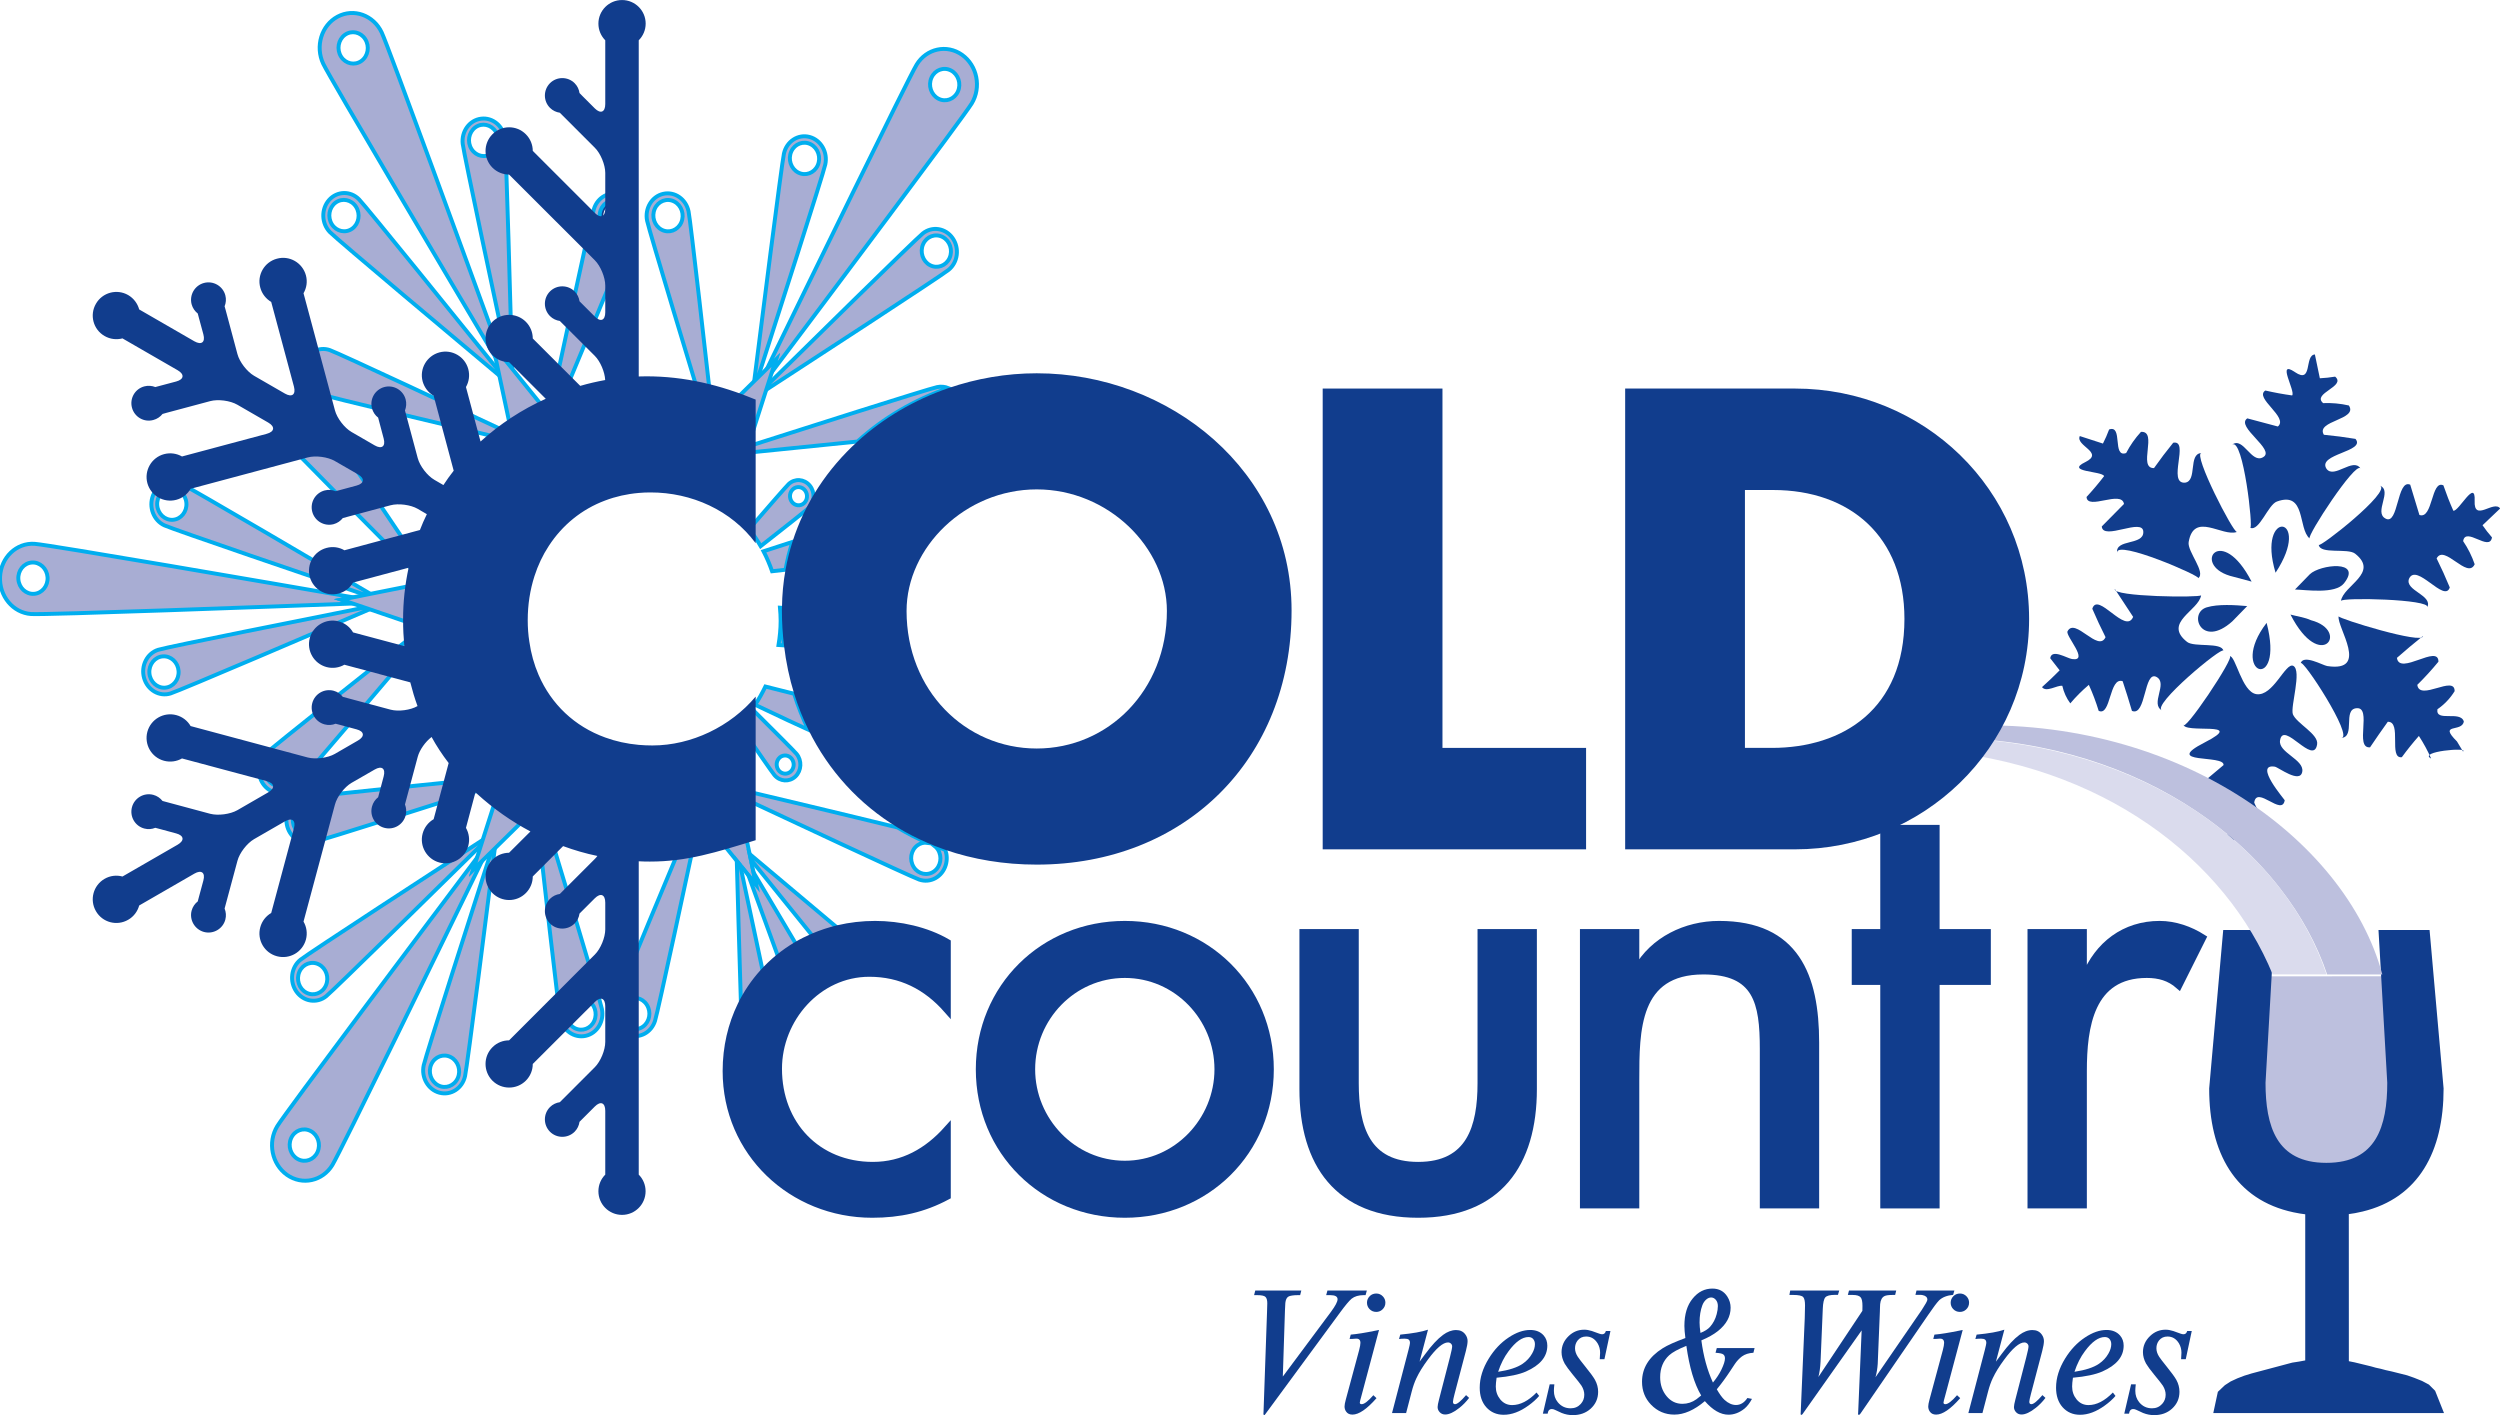 <?xml version="1.0" encoding="UTF-8" standalone="no"?>
<!DOCTYPE svg PUBLIC "-//W3C//DTD SVG 1.1//EN" "http://www.w3.org/Graphics/SVG/1.1/DTD/svg11.dtd">
<svg width="100%" height="100%" viewBox="0 0 2636 1492" version="1.1" xmlns="http://www.w3.org/2000/svg" xmlns:xlink="http://www.w3.org/1999/xlink" xml:space="preserve" xmlns:serif="http://www.serif.com/" style="fill-rule:evenodd;clip-rule:evenodd;stroke-miterlimit:10;">
    <g id="Layer-1" serif:id="Layer 1" transform="matrix(4.166,0,0,4.166,-351.337,-549.348)">
        <g transform="matrix(1,0,0,1,658.506,426.804)">
            <path d="M0,-47.826L-0.405,-39.316L-0.811,-30.806L-1.216,-22.297C-1.216,-22.297 -1.479,-16.145 -0.866,-13.91C-0.253,-11.675 -0.165,-10.097 0.668,-8.214C1.45,-6.444 2.458,-4.885 3.88,-3.689C5.302,-2.495 6.936,-1.566 8.722,-0.936C10.507,-0.306 12.444,0.026 14.473,0.026C16.756,0.026 18.771,-0.281 20.549,-0.881C22.326,-1.479 23.865,-2.371 25.197,-3.542C26.529,-4.712 27.463,-6.15 28.408,-7.863C28.652,-8.305 29.941,-12.083 30.205,-13.954C30.6,-16.759 30.51,-22.305 30.51,-22.305L30.086,-30.82L29.662,-39.336L29.239,-47.852L21.93,-47.846L14.619,-47.84L7.31,-47.833L0,-47.826Z" style="fill:rgb(189,192,222);fill-rule:nonzero;"/>
        </g>
        <g transform="matrix(1,0,0,1,706.19,292.307)">
            <path d="M0,27.222C-4.848,22.39 1.286,25.041 1.729,22.159C0.843,19.304 -5.469,22.415 -4.953,19.07C-3.183,17.846 -1.73,16.319 -0.597,14.491C-0.537,10.271 -9.497,17.159 -10.047,12.886C-8.158,11.033 -6.378,9.081 -4.698,7.031C-4.639,2.454 -14.606,10.659 -15.201,6.06C-13.056,4.168 -10.871,2.333 -8.636,0.547C-8.435,2.771 -30.055,-3.88 -29.964,-4.464C-30.399,-1.619 -22.059,9.778 -32.844,8.134C-33.974,7.957 -38.86,5.105 -39.571,7.416C-39.065,6.11 -26.071,26.131 -29.267,26.321C-25.62,26.07 -29.008,19.048 -25.414,18.803C-21.393,18.43 -26.027,29.079 -22.005,28.702C-20.543,26.523 -19.049,24.367 -17.516,22.236C-13.865,22.127 -17.408,31.686 -13.961,31.202C-12.604,29.346 -11.165,27.552 -9.644,25.826C-8.457,27.652 -7.423,29.556 -6.541,31.545C-10.028,29.768 3.073,28.618 1.521,29.757C1.013,28.913 0.507,28.069 0,27.222" style="fill:rgb(17,61,141);fill-rule:nonzero;"/>
        </g>
        <g transform="matrix(1,0,0,1,710.658,279.78)">
            <path d="M0,-21.162C0.264,-26.933 -3.996,-18.433 -5.392,-18.649C-6.326,-20.753 -7.163,-22.897 -7.908,-25.074C-11.049,-26.563 -10.526,-16.395 -13.979,-17.578C-14.752,-20.134 -15.524,-22.693 -16.305,-25.244C-19.711,-26.756 -19.236,-14.854 -22.543,-16.663C-25.614,-18.231 -20.694,-23.71 -23.973,-24.991C-20.9,-23.578 -39.414,-9.061 -39.454,-10.028C-39.134,-7.537 -32.141,-9.273 -30.255,-7.789C-24.044,-2.9 -33.242,0.275 -33.838,4.182C-33.689,3.221 -11.141,3.739 -11.987,5.771C-10.53,2.701 -17.778,1.559 -16.604,-1.449C-14.695,-5.598 -7.614,4.833 -6.294,0.766C-7.32,-1.721 -8.429,-4.17 -9.622,-6.581C-7.7,-10.321 -1.809,-1.123 0.01,-5.107C-0.704,-7.189 -1.678,-9.138 -2.911,-10.957C-2.332,-14.751 3.808,-8.131 4.386,-11.906C3.529,-12.885 2.73,-13.905 1.995,-14.978C3.48,-16.391 4.968,-17.805 6.46,-19.221C4.847,-21.444 -0.241,-15.606 0,-21.162" style="fill:rgb(17,61,141);fill-rule:nonzero;"/>
        </g>
        <g transform="matrix(1,0,0,1,665.172,263.686)">
            <path d="M0,-37.644C-4.77,-40.908 0.211,-32.81 -0.703,-31.738C-2.987,-32.05 -5.246,-32.467 -7.49,-32.982C-10.409,-31.097 -1.492,-26.186 -4.318,-23.875C-6.9,-24.564 -9.481,-25.254 -12.059,-25.934C-15.138,-23.837 -4.773,-17.969 -8.049,-16.112C-11.003,-14.327 -13.068,-21.394 -15.881,-19.285C-13.065,-21.151 -10.48,2.232 -11.319,1.756C-9.034,2.797 -6.826,-4.063 -4.57,-4.885C2.861,-7.585 0.71,1.905 3.718,4.468C2.979,3.837 15.296,-15.056 16.58,-13.267C14.735,-16.123 9.949,-10.563 8.009,-13.144C5.489,-16.953 18.083,-17.479 15.321,-20.742C12.67,-21.182 10.005,-21.528 7.326,-21.784C5.157,-25.389 16.079,-25.551 13.65,-29.195C11.507,-29.687 9.336,-29.884 7.141,-29.795C4.22,-32.285 13.083,-34.018 10.177,-36.496C8.898,-36.284 7.605,-36.141 6.308,-36.083C5.889,-38.088 5.468,-40.098 5.051,-42.112C2.313,-41.911 4.595,-34.513 0,-37.644" style="fill:rgb(17,61,141);fill-rule:nonzero;"/>
        </g>
        <g transform="matrix(1,0,0,1,612.096,268.644)">
            <path d="M0,-19.812C-5.199,-17.291 4.304,-17.598 4.782,-16.271C3.376,-14.443 1.894,-12.687 0.333,-10.996C0.524,-7.525 9.209,-12.832 9.815,-9.233C7.937,-7.333 6.056,-5.433 4.187,-3.533C4.481,0.181 14.715,-5.905 14.703,-2.141C14.787,1.305 7.627,-0.404 8.064,3.084C7.841,-0.288 29.426,9.068 28.596,9.562C30.634,8.095 25.775,2.773 26.181,0.408C27.52,-7.383 34.693,-0.812 38.411,-2.148C37.496,-1.821 27.2,-21.889 29.394,-22.116C25.996,-21.93 28.452,-15.017 25.247,-14.613C20.689,-14.313 26.479,-25.509 22.275,-24.729C20.581,-22.646 18.958,-20.504 17.408,-18.305C13.2,-18.211 18.479,-27.773 14.109,-27.473C12.621,-25.855 11.371,-24.068 10.359,-22.118C6.748,-20.818 9.641,-29.374 6.048,-28.08C5.597,-26.864 5.079,-25.671 4.485,-24.514C2.535,-25.146 0.583,-25.777 -1.372,-26.414C-2.555,-23.937 5,-22.249 0,-19.812" style="fill:rgb(17,61,141);fill-rule:nonzero;"/>
        </g>
        <g transform="matrix(1,0,0,1,668.952,278.553)">
            <path d="M0,-1.356C2.54,-3.807 13.443,-5.109 8.632,0.956C6.412,3.753 -1.011,2.582 -3.77,2.516C-2.513,1.226 -1.259,-0.066 0,-1.356" style="fill:rgb(17,61,141);fill-rule:nonzero;"/>
        </g>
        <g transform="matrix(1,0,0,1,651.234,300.093)">
            <path d="M0,42.024C1.51,36.793 2.352,40.553 4.937,40.954C7.179,41.293 3.593,35.151 3.635,34.874C4.307,30.474 10.71,38.527 11.354,34.305C11.372,34.186 3.371,24.976 8.841,25.812C9.746,25.951 15.309,30.278 15.805,27.037C16.271,23.979 9.7,22.242 10.169,19.18C10.971,13.934 18.695,25.8 19.559,20.139C19.955,17.551 14.332,14.882 13.411,12.525C12.775,10.53 15.734,1.531 13.535,0.303C11.551,-0.708 8.446,8.111 4.175,7.459C0.431,6.885 -1.057,-2.439 -2.621,-2.169C-0.765,-2.554 -14.831,18.445 -14.3,14.961C-14.723,17.746 2.192,13.999 -8.898,19.681C-19.913,25.321 -3.714,22.666 -4.136,25.42C-6.325,27.254 -8.515,29.092 -10.699,30.93C-11.345,35.14 -2.832,29.355 -3.51,33.778C-3.575,34.233 -9.102,38.805 -6.559,39.19C-0.613,40.103 -5.592,42.158 -1.501,44.578C-1.004,43.729 -0.499,42.876 0,42.024" style="fill:rgb(17,61,141);fill-rule:nonzero;"/>
        </g>
        <g transform="matrix(1,0,0,1,669.237,300.951)">
            <path d="M0,-12.11C10.048,-9.475 2.472,1.43 -5.188,-13.54C-3.504,-13.075 -1.577,-12.841 0,-12.11" style="fill:rgb(17,61,141);fill-rule:nonzero;"/>
        </g>
        <g transform="matrix(1,0,0,1,660.271,260.456)">
            <path d="M0,16.362C-4.95,0 9.686,1.63 0,16.362" style="fill:rgb(17,61,141);fill-rule:nonzero;"/>
        </g>
        <g transform="matrix(1,0,0,1,658.009,307.632)">
            <path d="M0,-18.122C4.691,0 -9.951,-5.206 0,-18.122" style="fill:rgb(17,61,141);fill-rule:nonzero;"/>
        </g>
        <g transform="matrix(1,0,0,1,648.703,265.695)">
            <path d="M0,11.902C-9.666,8.977 -2.166,-1.472 5.502,13.374C3.669,12.883 1.836,12.39 0,11.902" style="fill:rgb(17,61,141);fill-rule:nonzero;"/>
        </g>
        <g transform="matrix(1,0,0,1,649.32,291.703)">
            <path d="M0,-2.573C-7.812,4.423 -11.264,-4.668 -6.479,-6.121C-3.617,-6.996 0.721,-6.711 3.772,-6.441C2.498,-5.17 1.241,-3.877 0,-2.573" style="fill:rgb(17,61,141);fill-rule:nonzero;"/>
        </g>
        <g transform="matrix(1,0,0,1,606.299,288.799)">
            <path d="M0,16.643C0.366,18.276 1.038,19.758 2.022,21.086C3.453,19.391 5.018,17.828 6.713,16.394C7.689,18.536 8.517,20.729 9.203,22.977C12.352,24.467 11.827,14.288 15.275,15.481C16.104,17.974 16.888,20.475 17.623,22.993C21.264,24.513 20.592,12.609 23.865,14.412C26.806,16.056 22.115,21.28 25.27,22.893C22.246,21.745 40.71,6.41 40.773,7.775C40.396,5.533 33.37,6.947 31.584,5.538C25.366,0.643 34.541,-2.372 35.135,-6.275C35.039,-5.639 12.502,-5.862 13.286,-7.87C14.835,-5.518 16.382,-3.161 17.929,-0.803C16.006,3.803 8.958,-7.365 7.591,-2.858C8.634,-0.429 9.748,1.968 10.942,4.33C9.104,8.35 3.209,-0.829 1.313,2.856C0.771,4.042 6.955,10.554 2.465,9.869C1.169,9.671 -2.685,7.182 -3.063,9.656C-2.262,10.673 -1.463,11.695 -0.676,12.725C-2.119,14.188 -3.607,15.601 -5.138,16.972C-4.066,18.407 -1.346,16.436 0,16.643" style="fill:rgb(17,61,141);fill-rule:nonzero;"/>
        </g>
        <g transform="matrix(1,0,0,1,573.675,457.351)">
            <path d="M0,0.082C0.107,0.057 0.219,0.028 0.328,0C0.336,0.003 0.186,0.039 0,0.082" style="fill:rgb(86,101,166);fill-rule:nonzero;"/>
        </g>
        <g transform="matrix(1,0,0,1,409.011,468.267)">
            <path d="M0,11.997L12.223,-4.431C13.314,-5.912 13.858,-6.957 13.858,-7.564C13.858,-8.26 13.235,-8.608 11.995,-8.608L10.974,-8.608L11.29,-9.767L21.265,-9.767L20.947,-8.608L20.468,-8.608C19.195,-8.608 18.175,-8.306 17.403,-7.7C16.766,-7.155 15.803,-6.002 14.515,-4.246L-4.294,21.331C-4.491,21.619 -4.62,21.764 -4.681,21.764C-4.833,21.764 -4.908,21.652 -4.908,21.426L-4.884,21.039L-3.999,-4.225C-3.954,-5.572 -3.931,-6.345 -3.931,-6.542C-3.931,-7.315 -4.081,-7.852 -4.386,-8.154C-4.688,-8.458 -5.393,-8.608 -6.498,-8.608L-7.27,-8.608L-6.976,-9.767L4.68,-9.767L4.384,-8.608L3.793,-8.608C3.278,-8.608 2.794,-8.576 2.34,-8.508C1.886,-8.439 1.583,-8.349 1.431,-8.245C0.991,-8.004 0.726,-7.466 0.636,-6.633C0.604,-6.297 0.575,-5.685 0.544,-4.79L0,11.997Z" style="fill:rgb(17,61,141);fill-rule:nonzero;"/>
        </g>
        <g transform="matrix(1,0,0,1,432.677,489.895)">
            <path d="M0,-30.645C0.664,-30.645 1.229,-30.389 1.702,-29.874C2.095,-29.433 2.294,-28.921 2.294,-28.33C2.294,-27.63 2.033,-27.05 1.518,-26.582C1.081,-26.184 0.565,-25.99 -0.024,-25.99C-0.721,-25.99 -1.306,-26.246 -1.774,-26.762C-2.167,-27.201 -2.365,-27.725 -2.365,-28.33C-2.365,-28.994 -2.105,-29.57 -1.59,-30.056C-1.153,-30.45 -0.624,-30.645 0,-30.645M0.682,-21.421L-3.729,-4.883C-4.03,-3.824 -4.183,-3.21 -4.183,-3.044C-4.183,-2.77 -4.023,-2.637 -3.703,-2.637C-3.054,-2.637 -2.069,-3.394 -0.749,-4.909L0.043,-4.159C-2.394,-1.385 -4.424,0 -6.043,0C-6.757,0 -7.287,-0.25 -7.633,-0.751C-7.907,-1.129 -8.044,-1.566 -8.044,-2.067C-8.044,-2.446 -7.937,-3.023 -7.727,-3.793L-4.363,-16.266C-4.136,-17.127 -4.023,-17.758 -4.023,-18.151C-4.023,-18.922 -4.417,-19.28 -5.202,-19.219L-6.158,-19.15L-6.771,-19.15L-6.476,-20.243C-4.886,-20.376 -2.802,-20.711 -0.227,-21.242L0.682,-21.421Z" style="fill:rgb(17,61,141);fill-rule:nonzero;"/>
        </g>
        <g transform="matrix(1,0,0,1,436.65,468.768)">
            <path d="M0,20.74L4.178,4.724C4.42,3.772 4.543,3.196 4.543,2.998C4.543,2.604 4.438,2.323 4.236,2.157C4.031,1.992 3.691,1.908 3.223,1.908C2.952,1.908 2.686,1.915 2.43,1.929L1.77,1.999L2.087,0.885C5.239,0.582 7.579,0.167 9.107,-0.363L6.973,7.724C7.243,7.359 7.715,6.733 8.379,5.839C10.03,3.595 11.529,1.977 12.879,0.977C14,0.145 15.113,-0.273 16.217,-0.273C17.233,-0.273 18.014,0.098 18.558,0.842C18.937,1.357 19.127,1.915 19.127,2.521C19.127,3.08 18.983,3.917 18.695,5.019L15.831,15.901C15.561,16.932 15.425,17.593 15.425,17.878C15.425,18.289 15.598,18.49 15.947,18.49C16.506,18.49 17.436,17.725 18.741,16.197L19.513,16.9C18.756,17.888 17.943,18.717 17.083,19.402C15.659,20.538 14.447,21.103 13.447,21.103C12.886,21.103 12.424,20.906 12.061,20.513C11.714,20.134 11.537,19.706 11.537,19.218C11.537,18.854 11.66,18.213 11.901,17.289L14.653,6.632C15.027,5.164 15.219,4.241 15.219,3.863C15.219,3.588 15.118,3.353 14.912,3.156C14.707,2.962 14.462,2.863 14.174,2.863C12.9,2.863 11.198,4.317 9.064,7.223C7.806,8.922 6.844,10.479 6.176,11.903C5.707,12.887 5.307,14.031 4.973,15.336L3.566,20.74L0,20.74Z" style="fill:rgb(17,61,141);fill-rule:nonzero;"/>
        </g>
        <g transform="matrix(1,0,0,1,463.506,479.355)">
            <path d="M0,-0.295C2.801,-0.721 4.877,-1.402 6.225,-2.34C7.239,-3.036 8.035,-3.9 8.61,-4.929C9.079,-5.747 9.314,-6.537 9.314,-7.294C9.314,-7.823 9.154,-8.271 8.837,-8.631C8.549,-8.935 8.163,-9.089 7.679,-9.089C6.088,-9.089 4.408,-7.892 2.636,-5.498C1.545,-4.045 0.666,-2.312 0,-0.295M9.722,4.95L10.382,5.816C9.64,6.678 8.738,7.489 7.679,8.246C5.527,9.807 3.438,10.586 1.408,10.586C-0.396,10.586 -1.871,9.94 -3.023,8.654C-4.115,7.413 -4.66,5.768 -4.66,3.725C-4.66,1.287 -3.896,-1.175 -2.363,-3.659C-0.984,-5.899 0.689,-7.672 2.657,-8.974C4.566,-10.246 6.384,-10.881 8.11,-10.881C9.58,-10.881 10.723,-10.412 11.541,-9.476C12.147,-8.775 12.449,-7.921 12.449,-6.908C12.449,-4.135 10.647,-1.954 7.041,-0.364C5.316,0.393 2.839,0.916 -0.386,1.204C-0.523,2.142 -0.592,2.885 -0.592,3.429C-0.592,4.687 -0.213,5.775 0.545,6.702C1.332,7.654 2.332,8.13 3.545,8.13C5.588,8.13 7.647,7.074 9.722,4.95" style="fill:rgb(17,61,141);fill-rule:nonzero;"/>
        </g>
        <g transform="matrix(1,0,0,1,476.556,476.196)">
            <path d="M0,6.043L1.18,6.043C1.104,6.71 1.066,7.254 1.066,7.68C1.066,8.802 1.393,9.761 2.046,10.564C2.895,11.596 3.979,12.107 5.298,12.107C6.346,12.107 7.202,11.735 7.869,10.997C8.462,10.344 8.755,9.572 8.755,8.678C8.755,7.907 8.521,7.143 8.051,6.386C7.763,5.945 7.012,4.99 5.8,3.523C4.844,2.355 4.177,1.446 3.797,0.797C3.267,-0.173 3.001,-1.136 3.001,-2.091C3.001,-3.682 3.607,-5.052 4.82,-6.202C5.929,-7.262 7.239,-7.791 8.755,-7.791C9.333,-7.791 9.978,-7.68 10.69,-7.453C10.872,-7.392 11.486,-7.172 12.532,-6.793C12.821,-6.686 13.069,-6.634 13.282,-6.634C13.753,-6.634 14.064,-6.905 14.217,-7.453L15.375,-7.453L13.852,-0.317L12.669,-0.317C12.729,-1.089 12.76,-1.637 12.76,-1.955C12.76,-2.83 12.548,-3.628 12.124,-4.338C11.409,-5.492 10.446,-6.064 9.233,-6.064C8.325,-6.064 7.604,-5.733 7.074,-5.066C6.632,-4.507 6.411,-3.848 6.411,-3.09C6.411,-2.376 6.648,-1.658 7.118,-0.93C7.391,-0.508 8.027,0.324 9.029,1.568C10.243,3.068 11.055,4.179 11.464,4.906C11.993,5.876 12.26,6.883 12.26,7.929C12.26,9.641 11.622,11.072 10.35,12.223C9.149,13.298 7.649,13.834 5.844,13.834C4.888,13.834 3.957,13.653 3.047,13.29C2.866,13.214 2.287,12.947 1.317,12.492C1.045,12.36 0.788,12.292 0.546,12.292C-0.062,12.292 -0.416,12.684 -0.521,13.471L-1.728,13.471L0,6.043Z" style="fill:rgb(17,61,141);fill-rule:nonzero;"/>
        </g>
        <g transform="matrix(1,0,0,1,514.715,478.695)">
            <path d="M0,-9.472C1.075,-9.898 1.879,-10.406 2.408,-10.993C3.209,-11.887 3.779,-12.973 4.11,-14.242C4.309,-14.984 4.406,-15.659 4.406,-16.264C4.406,-16.903 4.24,-17.425 3.908,-17.832C3.559,-18.241 3.158,-18.446 2.704,-18.446C2.264,-18.446 1.84,-18.265 1.432,-17.901C1.021,-17.537 0.703,-17.061 0.477,-16.469C0.008,-15.226 -0.227,-13.773 -0.227,-12.107C-0.227,-11.44 -0.151,-10.564 0,-9.472M-3.565,-6.201C-5.643,-5.368 -7.096,-4.572 -7.929,-3.815C-9.442,-2.409 -10.199,-0.558 -10.199,1.728C-10.199,3.621 -9.655,5.224 -8.566,6.545C-7.507,7.831 -6.172,8.473 -4.567,8.473C-3.281,8.473 -2.099,8.087 -1.023,7.316C-0.66,7.06 -0.259,6.739 0.181,6.36C-1.562,3.423 -2.809,-0.764 -3.565,-6.201M0.228,-7.586C0.757,-3.544 1.734,0.014 3.158,3.09C4.049,2.016 4.763,0.93 5.293,-0.158C5.899,-1.417 6.201,-2.368 6.201,-3.022C6.201,-3.475 6.065,-3.807 5.79,-4.02C5.534,-4.233 4.937,-4.369 3.999,-4.432L3.814,-4.453L4.135,-5.636L13.698,-5.636L13.402,-4.453C12.238,-4.391 11.268,-4.081 10.495,-3.523C9.796,-2.989 9.191,-2.34 8.679,-1.568C8.495,-1.323 8.141,-0.785 7.611,0.047C6.457,1.803 5.3,3.386 4.135,4.795C4.846,6.036 5.498,6.929 6.087,7.474C7.042,8.336 8.012,8.768 8.996,8.768C10.132,8.768 11.095,8.177 11.88,6.999L13.038,7.226C12.465,8.286 11.845,9.097 11.177,9.656C9.891,10.701 8.527,11.224 7.089,11.224C5.103,11.224 3.111,10.082 1.115,7.792C-1.568,10.063 -4.143,11.2 -6.612,11.2C-8.928,11.2 -10.899,10.359 -12.519,8.678C-14.032,7.103 -14.79,5.174 -14.79,2.884C-14.79,-0.566 -13.048,-3.392 -9.564,-5.588C-8.368,-6.346 -6.453,-7.207 -3.817,-8.177C-3.984,-9.479 -4.066,-10.502 -4.066,-11.245C-4.066,-14.184 -3.363,-16.498 -1.953,-18.198C-0.592,-19.863 1.066,-20.696 3.021,-20.696C4.688,-20.696 5.953,-20.014 6.814,-18.652C7.359,-17.785 7.633,-16.856 7.633,-15.857C7.633,-13.628 6.566,-11.66 4.428,-9.951C3.339,-9.085 1.937,-8.3 0.228,-7.586" style="fill:rgb(17,61,141);fill-rule:nonzero;"/>
        </g>
        <g transform="matrix(1,0,0,1,555.511,479.876)">
            <path d="M0,-11.29L-14.923,9.838C-15.03,10.003 -15.143,10.086 -15.265,10.086C-15.402,10.086 -15.46,9.995 -15.445,9.816L-15.424,9.542L-14.4,-14.403C-14.356,-15.567 -14.331,-16.645 -14.331,-17.629C-14.331,-18.676 -14.482,-19.371 -14.785,-19.717C-15.106,-20.082 -15.953,-20.265 -17.331,-20.265L-18.286,-20.265L-18.081,-21.376L-5.679,-21.376L-5.995,-20.287L-6.724,-20.287C-7.997,-20.287 -8.822,-20.074 -9.197,-19.648C-9.561,-19.227 -9.773,-18.271 -9.835,-16.79L-10.401,-3.384C-10.477,-1.87 -10.661,-0.575 -10.949,0.499L0.185,-16.241C0.199,-16.804 0.206,-17.212 0.206,-17.472C0.206,-18.574 0.056,-19.302 -0.248,-19.648C-0.579,-20.061 -1.254,-20.265 -2.271,-20.265L-3.496,-20.265L-3.2,-21.376L8.747,-21.376L8.478,-20.265L7.908,-20.265C6.876,-20.265 6.181,-20.171 5.816,-19.991C5.167,-19.688 4.788,-19.007 4.681,-17.947L4.638,-16.969L4.612,-16.04L4.068,-2.818C3.992,-1.65 3.804,-0.521 3.502,0.568L15.201,-16.446C16.154,-17.899 16.634,-18.772 16.634,-19.061C16.634,-19.667 16.236,-20.053 15.451,-20.218C15.267,-20.265 15.064,-20.287 14.838,-20.287L13.612,-20.287L13.882,-21.376L23.469,-21.376L23.151,-20.287C21.624,-20.149 20.44,-19.688 19.607,-18.902C18.987,-18.25 18.054,-17.006 16.813,-15.174L-0.27,9.722C-0.439,9.967 -0.572,10.086 -0.681,10.086C-0.847,10.086 -0.923,9.988 -0.908,9.791L-0.882,9.52L0,-11.29Z" style="fill:rgb(17,61,141);fill-rule:nonzero;"/>
        </g>
        <g transform="matrix(1,0,0,1,580.407,489.895)">
            <path d="M0,-30.645C0.663,-30.645 1.233,-30.389 1.702,-29.874C2.095,-29.433 2.293,-28.921 2.293,-28.33C2.293,-27.63 2.037,-27.05 1.522,-26.582C1.082,-26.184 0.566,-25.99 -0.025,-25.99C-0.722,-25.99 -1.305,-26.246 -1.773,-26.762C-2.167,-27.201 -2.365,-27.725 -2.365,-28.33C-2.365,-28.994 -2.104,-29.57 -1.589,-30.056C-1.153,-30.45 -0.623,-30.645 0,-30.645M0.682,-21.421L-3.728,-4.883C-4.031,-3.824 -4.182,-3.21 -4.182,-3.044C-4.182,-2.77 -4.022,-2.637 -3.702,-2.637C-3.053,-2.637 -2.069,-3.394 -0.75,-4.909L0.044,-4.159C-2.394,-1.385 -4.423,0 -6.042,0C-6.756,0 -7.286,-0.25 -7.633,-0.751C-7.906,-1.129 -8.043,-1.566 -8.043,-2.067C-8.043,-2.446 -7.936,-3.023 -7.726,-3.793L-4.362,-16.266C-4.135,-17.127 -4.022,-17.758 -4.022,-18.151C-4.022,-18.922 -4.416,-19.28 -5.202,-19.219L-6.158,-19.15L-6.771,-19.15L-6.476,-20.243C-4.885,-20.376 -2.801,-20.711 -0.228,-21.242L0.682,-21.421Z" style="fill:rgb(17,61,141);fill-rule:nonzero;"/>
        </g>
        <g transform="matrix(1,0,0,1,582.519,468.768)">
            <path d="M0,20.74L4.18,4.724C4.421,3.772 4.544,3.196 4.544,2.998C4.544,2.604 4.442,2.323 4.237,2.157C4.031,1.992 3.696,1.908 3.228,1.908C2.954,1.908 2.691,1.915 2.432,1.929L1.771,1.999L2.092,0.885C5.24,0.582 7.579,0.167 9.112,-0.363L6.975,7.724C7.248,7.359 7.717,6.733 8.384,5.839C10.035,3.595 11.535,1.977 12.884,0.977C14.002,0.145 15.115,-0.273 16.223,-0.273C17.235,-0.273 18.018,0.098 18.563,0.842C18.94,1.357 19.128,1.915 19.128,2.521C19.128,3.08 18.984,3.917 18.699,5.019L15.836,15.901C15.563,16.932 15.426,17.593 15.426,17.878C15.426,18.289 15.598,18.49 15.948,18.49C16.511,18.49 17.44,17.725 18.743,16.197L19.515,16.9C18.758,17.888 17.949,18.717 17.084,19.402C15.66,20.538 14.447,21.103 13.449,21.103C12.891,21.103 12.43,20.906 12.064,20.513C11.716,20.134 11.542,19.706 11.542,19.218C11.542,18.854 11.662,18.213 11.906,17.289L14.653,6.632C15.032,5.164 15.224,4.241 15.224,3.863C15.224,3.588 15.118,3.353 14.913,3.156C14.712,2.962 14.463,2.863 14.178,2.863C12.905,2.863 11.2,4.317 9.065,7.223C7.807,8.922 6.848,10.479 6.182,11.903C5.713,12.887 5.309,14.031 4.977,15.336L3.566,20.74L0,20.74Z" style="fill:rgb(17,61,141);fill-rule:nonzero;"/>
        </g>
        <g transform="matrix(1,0,0,1,609.375,479.355)">
            <path d="M0,-0.295C2.801,-0.721 4.873,-1.402 6.223,-2.34C7.238,-3.036 8.033,-3.9 8.609,-4.929C9.078,-5.747 9.313,-6.537 9.313,-7.294C9.313,-7.823 9.153,-8.271 8.836,-8.631C8.548,-8.935 8.162,-9.089 7.675,-9.089C6.086,-9.089 4.404,-7.892 2.635,-5.498C1.542,-4.045 0.667,-2.312 0,-0.295M9.72,4.95L10.38,5.816C9.638,6.678 8.736,7.489 7.675,8.246C5.526,9.807 3.436,10.586 1.406,10.586C-0.397,10.586 -1.872,9.94 -3.022,8.654C-4.115,7.413 -4.659,5.768 -4.659,3.725C-4.659,1.287 -3.895,-1.175 -2.365,-3.659C-0.984,-5.899 0.688,-7.672 2.656,-8.974C4.563,-10.246 6.382,-10.881 8.108,-10.881C9.579,-10.881 10.722,-10.412 11.541,-9.476C12.146,-8.775 12.449,-7.921 12.449,-6.908C12.449,-4.135 10.646,-1.954 7.041,-0.364C5.313,0.393 2.837,0.916 -0.387,1.204C-0.523,2.142 -0.593,2.885 -0.593,3.429C-0.593,4.687 -0.213,5.775 0.544,6.702C1.33,7.654 2.332,8.13 3.544,8.13C5.588,8.13 7.646,7.074 9.72,4.95" style="fill:rgb(17,61,141);fill-rule:nonzero;"/>
        </g>
        <g transform="matrix(1,0,0,1,623.706,476.196)">
            <path d="M0,6.043L1.183,6.043C1.107,6.71 1.067,7.254 1.067,7.68C1.067,8.802 1.396,9.761 2.045,10.564C2.893,11.596 3.977,12.107 5.294,12.107C6.339,12.107 7.193,11.735 7.86,10.997C8.451,10.344 8.747,9.572 8.747,8.678C8.747,7.907 8.513,7.143 8.044,6.386C7.756,5.945 7.006,4.99 5.795,3.523C4.839,2.355 4.172,1.446 3.793,0.797C3.263,-0.173 3,-1.136 3,-2.091C3,-3.682 3.606,-5.052 4.817,-6.202C5.924,-7.262 7.233,-7.791 8.747,-7.791C9.324,-7.791 9.966,-7.68 10.681,-7.453C10.859,-7.392 11.474,-7.172 12.519,-6.793C12.807,-6.686 13.057,-6.634 13.269,-6.634C13.737,-6.634 14.048,-6.905 14.198,-7.453L15.355,-7.453L13.835,-0.317L12.656,-0.317C12.713,-1.089 12.745,-1.637 12.745,-1.955C12.745,-2.83 12.532,-3.628 12.108,-4.338C11.397,-5.492 10.435,-6.064 9.223,-6.064C8.315,-6.064 7.598,-5.733 7.066,-5.066C6.627,-4.507 6.407,-3.848 6.407,-3.09C6.407,-2.376 6.642,-1.658 7.11,-0.93C7.385,-0.508 8.019,0.324 9.021,1.568C10.233,3.068 11.04,4.179 11.452,4.906C11.981,5.876 12.244,6.883 12.244,7.929C12.244,9.641 11.609,11.072 10.337,12.223C9.141,13.298 7.641,13.834 5.838,13.834C4.886,13.834 3.955,13.653 3.043,13.29C2.862,13.214 2.286,12.947 1.32,12.492C1.046,12.36 0.79,12.292 0.545,12.292C-0.062,12.292 -0.414,12.684 -0.522,13.471L-1.727,13.471L0,6.043Z" style="fill:rgb(17,61,141);fill-rule:nonzero;"/>
        </g>
        <g transform="matrix(1,0,0,1,700.231,372.6)">
            <path d="M0,111.55L1.93,116.4L-55.101,116.4L-54.11,111.789L-52.48,110.249L-51.091,109.35L-49.431,108.579L-47.65,107.9L-45.891,107.36L-35.631,104.63L-33.95,104.369L-31.95,103.999L-31.95,66.159C-33.12,66.029 -34.23,65.84 -35.311,65.61C-49.811,62.51 -56.261,50.86 -56.261,34.779L-55.671,28.09L-55.131,22.029L-52.75,-4.85L-40.811,-4.85L-41.051,-0.74L-43,33.3C-43,44.35 -40.211,54.079 -27.101,54.079C-13.98,54.079 -11.19,44.35 -11.19,33.3L-13.141,-0.761L-13.381,-4.85L-1.44,-4.85L2.069,34.779C2.069,50.539 -4.131,62.05 -18.03,65.409C-19.271,65.709 -20.561,65.959 -21.921,66.119L-21.91,104.19L-20.07,104.56L-15.891,105.579L-14.73,105.909L-13.45,106.19L-12.181,106.529L-10.641,106.869L-6.82,107.829L-5.051,108.449L-3.101,109.23L-1.44,110.11L0,111.55Z" style="fill:rgb(17,61,141);fill-rule:nonzero;stroke:rgb(17,61,141);stroke-width:1px;"/>
        </g>
        <g transform="matrix(-0.997,0.073,0.073,0.997,155.705,330.811)">
            <ellipse cx="0.29" cy="-3.957" rx="3.706" ry="3.973" style="fill:none;stroke:rgb(17,61,141);stroke-width:1.85px;stroke-miterlimit:4;"/>
        </g>
        <g transform="matrix(-0.997,0.073,0.073,0.997,160.122,242.476)">
            <ellipse cx="0.289" cy="-3.963" rx="3.706" ry="3.975" style="fill:none;stroke:rgb(17,61,141);stroke-width:1.85px;stroke-miterlimit:4;"/>
        </g>
        <g transform="matrix(1,0,0,1,164.699,357.46)">
            <path d="M0,65.97C-0.882,67.942 -3.095,68.757 -4.94,67.793C-6.789,66.831 -7.573,64.448 -6.691,62.48C-5.81,60.511 -3.597,59.693 -1.75,60.658C0.098,61.621 0.882,64 0,65.97M40.37,-8.509C27.419,8.721 -8.135,56.079 -10.175,59.422C-12.673,63.518 -11.581,69.038 -7.733,71.76C-3.888,74.479 1.257,73.365 3.756,69.273C5.798,65.927 32.046,12.017 41.6,-7.634L39.395,-5.463L40.37,-8.509Z" style="fill:rgb(168,173,211);fill-rule:nonzero;"/>
        </g>
        <g transform="matrix(1,0,0,1,164.699,357.46)">
            <path d="M0,65.97C-0.882,67.942 -3.095,68.757 -4.94,67.793C-6.789,66.831 -7.573,64.448 -6.691,62.48C-5.81,60.511 -3.597,59.693 -1.75,60.658C0.098,61.621 0.882,64 0,65.97ZM40.37,-8.509C27.419,8.721 -8.135,56.079 -10.175,59.422C-12.673,63.518 -11.581,69.038 -7.733,71.76C-3.888,74.479 1.257,73.365 3.756,69.273C5.798,65.927 32.046,12.017 41.6,-7.634L39.395,-5.463L40.37,-8.509Z" style="fill:none;fill-rule:nonzero;stroke:rgb(0,174,239);stroke-width:1px;"/>
        </g>
        <g transform="matrix(-0.913,-0.408,-0.408,0.913,159.228,342.061)">
            <path d="M-1.595,-7.479C0.481,-7.606 2.172,-5.957 2.173,-3.8C2.172,-1.64 0.485,0.208 -1.595,0.338C-3.676,0.465 -5.363,-1.182 -5.363,-3.343C-5.363,-5.499 -3.678,-7.352 -1.595,-7.479Z" style="fill:none;fill-rule:nonzero;stroke:rgb(17,61,141);stroke-width:1.85px;stroke-miterlimit:4;"/>
        </g>
        <g transform="matrix(0.844,-0.537,-0.537,-0.844,243.335,188.217)">
            <path d="M-2.098,-0.613C-0.019,-0.488 1.67,1.37 1.67,3.524C1.667,5.68 -0.024,7.329 -2.098,7.205C-4.181,7.078 -5.864,5.227 -5.863,3.067C-5.866,0.911 -4.182,-0.739 -2.098,-0.613Z" style="fill:none;fill-rule:nonzero;stroke:rgb(17,61,141);stroke-width:1.85px;stroke-miterlimit:4;"/>
        </g>
        <g transform="matrix(1,0,0,1,167.822,242.879)">
            <path d="M0,-22.4C-2.828,-23.392 -5.847,-21.741 -6.742,-18.719C-7.639,-15.698 -6.063,-12.442 -3.234,-11.458C-0.942,-10.653 34.654,-2.18 48.015,0.992L47.306,-0.507C34.066,-6.716 2.241,-21.618 0,-22.4" style="fill:rgb(168,173,211);fill-rule:nonzero;"/>
        </g>
        <g transform="matrix(1,0,0,1,167.822,242.879)">
            <path d="M0,-22.4C-2.828,-23.392 -5.847,-21.741 -6.742,-18.719C-7.639,-15.698 -6.063,-12.442 -3.234,-11.458C-0.942,-10.653 34.654,-2.18 48.015,0.992L47.306,-0.507C34.066,-6.716 2.241,-21.618 0,-22.4Z" style="fill:none;fill-rule:nonzero;stroke:rgb(0,174,239);stroke-width:1px;"/>
        </g>
        <g transform="matrix(1,0,0,1,92.966,274.555)">
            <path d="M0,7.61C-2.041,7.758 -3.825,6.107 -3.985,3.918C-4.146,1.729 -2.623,-0.167 -0.582,-0.319C1.459,-0.466 3.244,1.189 3.404,3.377C3.564,5.566 2.041,7.458 0,7.61M80.74,8.49C60.213,4.932 3.857,-4.798 0.118,-5.05C-4.465,-5.355 -8.371,-1.631 -8.615,3.277C-8.854,8.179 -5.337,12.405 -0.756,12.72C2.987,12.965 59.923,10.846 80.662,10.062L77.785,9.081L80.74,8.49Z" style="fill:rgb(168,173,211);fill-rule:nonzero;"/>
        </g>
        <g transform="matrix(1,0,0,1,92.966,274.555)">
            <path d="M0,7.61C-2.041,7.758 -3.825,6.107 -3.985,3.918C-4.146,1.729 -2.623,-0.167 -0.582,-0.319C1.459,-0.466 3.244,1.189 3.404,3.377C3.564,5.566 2.041,7.458 0,7.61ZM80.74,8.49C60.213,4.932 3.857,-4.798 0.118,-5.05C-4.465,-5.355 -8.371,-1.631 -8.615,3.277C-8.854,8.179 -5.337,12.405 -0.756,12.72C2.987,12.965 59.923,10.846 80.662,10.062L77.785,9.081L80.74,8.49Z" style="fill:none;fill-rule:nonzero;stroke:rgb(0,174,239);stroke-width:1px;"/>
        </g>
        <g transform="matrix(1,0,0,1,126.127,287.99)">
            <path d="M0,17.921C-2.039,18.073 -3.824,16.418 -3.984,14.23C-4.145,12.044 -2.621,10.148 -0.582,9.997C1.459,9.849 3.245,11.5 3.405,13.688C3.565,15.878 2.04,17.774 0,17.921M-1.723,8.328C-4.569,9.206 -6.181,12.401 -5.331,15.456C-4.479,18.509 -1.477,20.272 1.364,19.388C3.791,18.634 40.938,2.723 51.762,-1.92L50.499,-2.351C37.816,0.171 0.633,7.592 -1.723,8.328" style="fill:rgb(168,173,211);fill-rule:nonzero;"/>
        </g>
        <g transform="matrix(1,0,0,1,126.127,287.99)">
            <path d="M0,17.921C-2.039,18.073 -3.824,16.418 -3.984,14.23C-4.145,12.044 -2.621,10.148 -0.582,9.997C1.459,9.849 3.245,11.5 3.405,13.688C3.565,15.878 2.04,17.774 0,17.921ZM-1.723,8.328C-4.569,9.206 -6.181,12.401 -5.331,15.456C-4.479,18.509 -1.477,20.272 1.364,19.388C3.791,18.634 40.938,2.723 51.762,-1.92L50.499,-2.351C37.816,0.171 0.633,7.592 -1.723,8.328Z" style="fill:none;fill-rule:nonzero;stroke:rgb(0,174,239);stroke-width:1px;"/>
        </g>
        <g transform="matrix(1,0,0,1,128.107,271.997)">
            <path d="M0,-8.573C-2.04,-8.422 -3.826,-10.077 -3.985,-12.262C-4.146,-14.454 -2.621,-16.346 -0.582,-16.498C1.459,-16.646 3.245,-14.995 3.406,-12.806C3.566,-10.618 2.041,-8.721 0,-8.573M1.988,-17.742C-0.753,-19.004 -3.901,-17.656 -5.045,-14.731C-6.192,-11.807 -4.897,-8.422 -2.162,-7.163C0.11,-6.122 36.335,6.23 48.682,10.431L49.977,10.172C39.683,4.114 4.328,-16.671 1.988,-17.742" style="fill:rgb(168,173,211);fill-rule:nonzero;"/>
        </g>
        <g transform="matrix(1,0,0,1,128.107,271.997)">
            <path d="M0,-8.573C-2.04,-8.422 -3.826,-10.077 -3.985,-12.262C-4.146,-14.454 -2.621,-16.346 -0.582,-16.498C1.459,-16.646 3.245,-14.995 3.406,-12.806C3.566,-10.618 2.041,-8.721 0,-8.573ZM1.988,-17.742C-0.753,-19.004 -3.901,-17.656 -5.045,-14.731C-6.192,-11.807 -4.897,-8.422 -2.162,-7.163C0.11,-6.122 36.335,6.23 48.682,10.431L49.977,10.172C39.683,4.114 4.328,-16.671 1.988,-17.742Z" style="fill:none;fill-rule:nonzero;stroke:rgb(0,174,239);stroke-width:1px;"/>
        </g>
        <g transform="matrix(1,0,0,1,155.415,292.252)">
            <path d="M0,38.596C-2.041,38.742 -3.826,37.088 -3.986,34.904C-4.147,32.718 -2.622,30.822 -0.582,30.674C1.459,30.523 3.245,32.173 3.405,34.363C3.566,36.547 2.041,38.444 0,38.596M-3.808,30.331C-5.997,32.449 -6.147,36.086 -4.145,38.458C-2.14,40.824 1.262,41.018 3.448,38.898C5.226,37.176 29.558,8.464 38.683,-2.316L37.125,-2.422C25.603,6.704 -2.073,28.656 -3.808,30.331" style="fill:rgb(168,173,211);fill-rule:nonzero;"/>
        </g>
        <g transform="matrix(1,0,0,1,155.415,292.252)">
            <path d="M0,38.596C-2.041,38.742 -3.826,37.088 -3.986,34.904C-4.147,32.718 -2.622,30.822 -0.582,30.674C1.459,30.523 3.245,32.173 3.405,34.363C3.566,36.547 2.041,38.444 0,38.596ZM-3.808,30.331C-5.997,32.449 -6.147,36.086 -4.145,38.458C-2.14,40.824 1.262,41.018 3.448,38.898C5.226,37.176 29.558,8.464 38.683,-2.316L37.125,-2.422C25.603,6.704 -2.073,28.656 -3.808,30.331Z" style="fill:none;fill-rule:nonzero;stroke:rgb(0,174,239);stroke-width:1px;"/>
        </g>
        <g transform="matrix(1,0,0,1,159.836,270.155)">
            <path d="M0,-27.647C-2.041,-27.5 -3.827,-29.151 -3.987,-31.339C-4.148,-33.528 -2.622,-35.424 -0.581,-35.576C1.458,-35.724 3.244,-34.073 3.404,-31.884C3.564,-29.695 2.039,-27.798 0,-27.647M3.75,-35.331C1.781,-37.728 -1.615,-37.988 -3.837,-35.904C-6.058,-33.816 -6.263,-30.182 -4.296,-27.78C-2.735,-25.88 22.608,-0.371 33.164,10.235L34.722,10.341C26.71,-1.594 5.346,-33.38 3.75,-35.331" style="fill:rgb(168,173,211);fill-rule:nonzero;"/>
        </g>
        <g transform="matrix(1,0,0,1,159.836,270.155)">
            <path d="M0,-27.647C-2.041,-27.5 -3.827,-29.151 -3.987,-31.339C-4.148,-33.528 -2.622,-35.424 -0.581,-35.576C1.458,-35.724 3.244,-34.073 3.404,-31.884C3.564,-29.695 2.039,-27.798 0,-27.647ZM3.75,-35.331C1.781,-37.728 -1.615,-37.988 -3.837,-35.904C-6.058,-33.816 -6.263,-30.182 -4.296,-27.78C-2.735,-25.88 22.608,-0.371 33.164,10.235L34.722,10.341C26.71,-1.594 5.346,-33.38 3.75,-35.331Z" style="fill:none;fill-rule:nonzero;stroke:rgb(0,174,239);stroke-width:1px;"/>
        </g>
        <g transform="matrix(1,0,0,1,204.898,289.525)">
            <path d="M0,-8.333L-10.34,-9.029L-11.898,-9.134L-16.411,-9.437L-26.814,-7.356L-28.109,-7.097L-31.192,-6.479L-34.147,-5.889L-31.27,-4.908L-28.271,-3.886L-27.008,-3.456L-16.871,0.002L-12.358,0.305L-10.8,0.411L-0.442,1.104C-0.517,0.126 -0.591,-0.853 -0.591,-1.851C-0.591,-4.064 -0.362,-6.223 0,-8.333Z" style="fill:rgb(168,173,211);fill-rule:nonzero;stroke:rgb(0,174,239);stroke-width:1px;"/>
        </g>
        <g transform="matrix(1,0,0,1,200.184,351.063)">
            <path d="M0,53.679C-0.882,55.648 -3.094,56.463 -4.942,55.499C-6.79,54.533 -7.573,52.157 -6.693,50.185C-5.809,48.217 -3.596,47.398 -1.751,48.364C0.097,49.326 0.882,51.706 0,53.679M-8.603,50.398C-9.291,53.484 -7.5,56.603 -4.616,57.367C-1.727,58.132 1.171,56.246 1.854,53.157C2.435,50.52 7.82,7.954 9.384,-4.453L8.417,-3.499C4.226,9.554 -8.041,47.834 -8.603,50.398" style="fill:rgb(168,173,211);fill-rule:nonzero;"/>
        </g>
        <g transform="matrix(1,0,0,1,200.184,351.063)">
            <path d="M0,53.679C-0.882,55.648 -3.094,56.463 -4.942,55.499C-6.79,54.533 -7.573,52.157 -6.693,50.185C-5.809,48.217 -3.596,47.398 -1.751,48.364C0.097,49.326 0.882,51.706 0,53.679ZM-8.603,50.398C-9.291,53.484 -7.5,56.603 -4.616,57.367C-1.727,58.132 1.171,56.246 1.854,53.157C2.435,50.52 7.82,7.954 9.384,-4.453L8.417,-3.499C4.226,9.554 -8.041,47.834 -8.603,50.398Z" style="fill:none;fill-rule:nonzero;stroke:rgb(0,174,239);stroke-width:1px;"/>
        </g>
        <g transform="matrix(1,0,0,1,166.812,349.068)">
            <path d="M0,32.217C-0.88,34.189 -3.095,35.003 -4.942,34.036C-6.788,33.071 -7.572,30.695 -6.693,28.723C-5.81,26.754 -3.595,25.939 -1.75,26.905C0.099,27.867 0.882,30.247 0,32.217M-6.435,25.708C-8.8,27.609 -9.255,31.217 -7.456,33.767C-5.655,36.316 -2.281,36.838 0.077,34.942C2.037,33.363 29.813,6.031 39.272,-3.287L39.698,-4.621C29.747,1.849 -4.419,24.082 -6.435,25.708" style="fill:rgb(168,173,211);fill-rule:nonzero;"/>
        </g>
        <g transform="matrix(1,0,0,1,166.812,349.068)">
            <path d="M0,32.217C-0.88,34.189 -3.095,35.003 -4.942,34.036C-6.788,33.071 -7.572,30.695 -6.693,28.723C-5.81,26.754 -3.595,25.939 -1.75,26.905C0.099,27.867 0.882,30.247 0,32.217ZM-6.435,25.708C-8.8,27.609 -9.255,31.217 -7.456,33.767C-5.655,36.316 -2.281,36.838 0.077,34.942C2.037,33.363 29.813,6.031 39.272,-3.287L39.698,-4.621C29.747,1.849 -4.419,24.082 -6.435,25.708Z" style="fill:none;fill-rule:nonzero;stroke:rgb(0,174,239);stroke-width:1px;"/>
        </g>
        <g transform="matrix(1,0,0,1,228.039,341.455)">
            <path d="M0,45.307C0.879,43.337 3.092,42.52 4.942,43.486C6.787,44.452 7.573,46.831 6.691,48.801C5.81,50.769 3.596,51.583 1.748,50.62C-0.099,49.655 -0.881,47.279 0,45.307M-1.864,48.126C-1.225,51.238 1.646,53.228 4.545,52.573C7.442,51.923 9.27,48.866 8.629,45.754C8.111,43.23 -3.15,6.036 -7.385,-7.921L-8.236,-6.526C-6.519,8.808 -2.368,45.663 -1.864,48.126" style="fill:rgb(168,173,211);fill-rule:nonzero;"/>
        </g>
        <g transform="matrix(1,0,0,1,228.039,341.455)">
            <path d="M0,45.307C0.879,43.337 3.092,42.52 4.942,43.486C6.787,44.452 7.573,46.831 6.691,48.801C5.81,50.769 3.596,51.583 1.748,50.62C-0.099,49.655 -0.881,47.279 0,45.307ZM-1.864,48.126C-1.225,51.238 1.646,53.228 4.545,52.573C7.442,51.923 9.27,48.866 8.629,45.754C8.111,43.23 -3.15,6.036 -7.385,-7.921L-8.236,-6.526C-6.519,8.808 -2.368,45.663 -1.864,48.126Z" style="fill:none;fill-rule:nonzero;stroke:rgb(0,174,239);stroke-width:1px;"/>
        </g>
        <g transform="matrix(1,0,0,1,160.546,331.004)">
            <path d="M0,12.016C-1.846,11.049 -2.631,8.673 -1.751,6.702C-0.869,4.732 1.348,3.917 3.191,4.88C5.041,5.847 5.822,8.226 4.942,10.195C4.06,12.167 1.848,12.982 0,12.016M0.575,2.807C-2.33,3.416 -4.209,6.434 -3.616,9.553C-3.02,12.679 -0.182,14.715 2.724,14.114C5.025,13.634 38.1,3.091 51.857,-1.303L52.708,-2.699C39.127,-1.336 2.937,2.317 0.575,2.807" style="fill:rgb(168,173,211);fill-rule:nonzero;"/>
        </g>
        <g transform="matrix(1,0,0,1,160.546,331.004)">
            <path d="M0,12.016C-1.846,11.049 -2.631,8.673 -1.751,6.702C-0.869,4.732 1.348,3.917 3.191,4.88C5.041,5.847 5.822,8.226 4.942,10.195C4.06,12.167 1.848,12.982 0,12.016ZM0.575,2.807C-2.33,3.416 -4.209,6.434 -3.616,9.553C-3.02,12.679 -0.182,14.715 2.724,14.114C5.025,13.634 38.1,3.091 51.857,-1.303L52.708,-2.699C39.127,-1.336 2.937,2.317 0.575,2.807Z" style="fill:none;fill-rule:nonzero;stroke:rgb(0,174,239);stroke-width:1px;"/>
        </g>
        <g transform="matrix(1,0,0,1,213.254,341.776)">
            <path d="M0,-13.471L-0.85,-12.075L-3.314,-8.04L-6.744,2.672L-7.17,4.006L-8.185,7.175L-9.16,10.221L-6.955,8.05L-4.654,5.789L-3.686,4.835L4.086,-2.813L6.549,-6.847L7.399,-8.242L14.034,-19.11C11.241,-20.321 8.64,-21.879 6.24,-23.692L0,-13.471Z" style="fill:rgb(168,173,211);fill-rule:nonzero;stroke:rgb(0,174,239);stroke-width:1px;"/>
        </g>
        <g transform="matrix(1,0,0,1,247.088,338.43)">
            <path d="M0,53.257C-1.684,54.48 -3.993,53.996 -5.153,52.179C-6.312,50.358 -5.883,47.889 -4.197,46.666C-2.511,45.444 -0.202,45.927 0.958,47.747C2.118,49.565 1.689,52.034 0,53.257M-7.158,48.04C-8.094,51.043 -6.576,54.324 -3.763,55.36C-0.946,56.398 2.096,54.8 3.034,51.796C3.778,49.416 11.502,13.361 14.705,-1.644L13.997,-3.141C8.427,10.157 -6.394,45.599 -7.158,48.04" style="fill:rgb(168,173,211);fill-rule:nonzero;"/>
        </g>
        <g transform="matrix(1,0,0,1,247.088,338.43)">
            <path d="M0,53.257C-1.684,54.48 -3.993,53.996 -5.153,52.179C-6.312,50.358 -5.883,47.889 -4.197,46.666C-2.511,45.444 -0.202,45.927 0.958,47.747C2.118,49.565 1.689,52.034 0,53.257ZM-7.158,48.04C-8.094,51.043 -6.576,54.324 -3.763,55.36C-0.946,56.398 2.096,54.8 3.034,51.796C3.778,49.416 11.502,13.361 14.705,-1.644L13.997,-3.141C8.427,10.157 -6.394,45.599 -7.158,48.04Z" style="fill:none;fill-rule:nonzero;stroke:rgb(0,174,239);stroke-width:1px;"/>
        </g>
        <g transform="matrix(1,0,0,1,261.085,340.046)">
            <path d="M0,-4.758L0.708,-3.261L2.763,1.08L9.734,9.713L10.601,10.786L12.671,13.349L14.651,15.802L13.979,12.643L13.281,9.362L12.986,7.977L10.621,-3.128L8.568,-7.465L7.859,-8.963L2.374,-20.56C-0.092,-18.926 -2.769,-17.604 -5.59,-16.573L0,-4.758Z" style="fill:rgb(168,173,211);fill-rule:nonzero;stroke:rgb(0,174,239);stroke-width:1px;"/>
        </g>
        <g transform="matrix(1,0,0,1,286.263,267.865)">
            <path d="M0,-12.72C1.186,-12.803 2.221,-11.844 2.314,-10.574C2.408,-9.303 1.524,-8.202 0.336,-8.116C-0.848,-8.026 -1.884,-8.989 -1.978,-10.258C-2.07,-11.53 -1.186,-12.63 0,-12.72M2.725,-7.409C4.276,-8.887 4.4,-11.44 3.008,-13.12C1.61,-14.797 -0.771,-14.952 -2.324,-13.481C-2.931,-12.901 -7.262,-7.936 -12.306,-2.109C-11.242,-0.732 -10.267,0.715 -9.397,2.232C-3.23,-2.602 2.104,-6.818 2.725,-7.409" style="fill:rgb(168,173,211);fill-rule:nonzero;"/>
        </g>
        <g transform="matrix(1,0,0,1,286.263,267.865)">
            <path d="M0,-12.72C1.186,-12.803 2.221,-11.844 2.314,-10.574C2.408,-9.303 1.524,-8.202 0.336,-8.116C-0.848,-8.026 -1.884,-8.989 -1.978,-10.258C-2.07,-11.53 -1.186,-12.63 0,-12.72ZM2.725,-7.409C4.276,-8.887 4.4,-11.44 3.008,-13.12C1.61,-14.797 -0.771,-14.952 -2.324,-13.481C-2.931,-12.901 -7.262,-7.936 -12.306,-2.109C-11.242,-0.732 -10.267,0.715 -9.397,2.232C-3.23,-2.602 2.104,-6.818 2.725,-7.409Z" style="fill:none;fill-rule:nonzero;stroke:rgb(0,174,239);stroke-width:1px;"/>
        </g>
        <g transform="matrix(1,0,0,1,282.892,318.085)">
            <path d="M0,4.988C1.184,4.901 2.22,5.86 2.315,7.13C2.406,8.402 1.522,9.503 0.336,9.589C-0.848,9.679 -1.885,8.72 -1.978,7.447C-2.07,6.175 -1.186,5.075 0,4.988M-2.562,9.935C-1.174,11.615 1.22,11.769 2.77,10.296C4.315,8.81 4.443,6.26 3.044,4.585C2.48,3.906 -2.499,-1.083 -8.227,-6.781C-9.225,-5.4 -10.31,-4.087 -11.48,-2.854C-6.991,3.675 -3.113,9.275 -2.562,9.935" style="fill:rgb(168,173,211);fill-rule:nonzero;"/>
        </g>
        <g transform="matrix(1,0,0,1,282.892,318.085)">
            <path d="M0,4.988C1.184,4.901 2.22,5.86 2.315,7.13C2.406,8.402 1.522,9.503 0.336,9.589C-0.848,9.679 -1.885,8.72 -1.978,7.447C-2.07,6.175 -1.186,5.075 0,4.988ZM-2.562,9.935C-1.174,11.615 1.22,11.769 2.77,10.296C4.315,8.81 4.443,6.26 3.044,4.585C2.48,3.906 -2.499,-1.083 -8.227,-6.781C-9.225,-5.4 -10.31,-4.087 -11.48,-2.854C-6.991,3.675 -3.113,9.275 -2.562,9.935Z" style="fill:none;fill-rule:nonzero;stroke:rgb(0,174,239);stroke-width:1px;"/>
        </g>
        <g transform="matrix(1,0,0,1,320.087,217.492)">
            <path d="M0,-65.969C0.878,-67.938 3.094,-68.753 4.942,-67.789C6.786,-66.823 7.572,-64.444 6.691,-62.475C5.807,-60.507 3.593,-59.688 1.75,-60.654C-0.101,-61.62 -0.882,-64 0,-65.969M-40.369,8.509C-27.417,-8.724 8.134,-56.077 10.172,-59.418C12.672,-63.513 11.58,-69.037 7.733,-71.76C3.888,-74.478 -1.258,-73.36 -3.756,-69.268C-5.798,-65.926 -32.051,-12.007 -41.603,7.638L-39.395,5.468L-40.369,8.509Z" style="fill:rgb(168,173,211);fill-rule:nonzero;"/>
        </g>
        <g transform="matrix(1,0,0,1,320.087,217.492)">
            <path d="M0,-65.969C0.878,-67.938 3.094,-68.753 4.942,-67.789C6.786,-66.823 7.572,-64.444 6.691,-62.475C5.807,-60.507 3.593,-59.688 1.75,-60.654C-0.101,-61.62 -0.882,-64 0,-65.969ZM-40.369,8.509C-27.417,-8.724 8.134,-56.077 10.172,-59.418C12.672,-63.513 11.58,-69.037 7.733,-71.76C3.888,-74.478 -1.258,-73.36 -3.756,-69.268C-5.798,-65.926 -32.051,-12.007 -41.603,7.638L-39.395,5.468L-40.369,8.509Z" style="fill:none;fill-rule:nonzero;stroke:rgb(0,174,239);stroke-width:1px;"/>
        </g>
        <g transform="matrix(1,0,0,1,284.603,223.892)">
            <path d="M0,-53.678C0.881,-55.647 3.093,-56.462 4.941,-55.503C6.787,-54.532 7.572,-52.157 6.693,-50.188C5.807,-48.216 3.596,-47.397 1.75,-48.364C-0.101,-49.33 -0.882,-51.709 0,-53.678M8.603,-50.393C9.289,-53.483 7.499,-56.606 4.613,-57.366C1.726,-58.131 -1.174,-56.245 -1.857,-53.156C-2.437,-50.521 -7.822,-7.949 -9.385,4.453L-8.418,3.502C-4.229,-9.548 8.042,-47.834 8.603,-50.393" style="fill:rgb(168,173,211);fill-rule:nonzero;"/>
        </g>
        <g transform="matrix(1,0,0,1,284.603,223.892)">
            <path d="M0,-53.678C0.881,-55.647 3.093,-56.462 4.941,-55.503C6.787,-54.532 7.572,-52.157 6.693,-50.188C5.807,-48.216 3.596,-47.397 1.75,-48.364C-0.101,-49.33 -0.882,-51.709 0,-53.678ZM8.603,-50.393C9.289,-53.483 7.499,-56.606 4.613,-57.366C1.726,-58.131 -1.174,-56.245 -1.857,-53.156C-2.437,-50.521 -7.822,-7.949 -9.385,4.453L-8.418,3.502C-4.229,-9.548 8.042,-47.834 8.603,-50.393Z" style="fill:none;fill-rule:nonzero;stroke:rgb(0,174,239);stroke-width:1px;"/>
        </g>
        <g transform="matrix(1,0,0,1,317.974,225.887)">
            <path d="M0,-32.216C0.877,-34.188 3.093,-34.999 4.943,-34.036C6.786,-33.074 7.569,-30.694 6.693,-28.722C5.81,-26.754 3.592,-25.939 1.748,-26.905C-0.099,-27.867 -0.882,-30.247 0,-32.216M6.432,-25.712C8.798,-27.612 9.255,-31.216 7.457,-33.766C5.655,-36.319 2.28,-36.838 -0.078,-34.942C-2.037,-33.364 -29.813,-6.029 -39.274,3.289L-39.7,4.622C-29.749,-1.846 4.418,-24.083 6.432,-25.712" style="fill:rgb(168,173,211);fill-rule:nonzero;"/>
        </g>
        <g transform="matrix(1,0,0,1,317.974,225.887)">
            <path d="M0,-32.216C0.877,-34.188 3.093,-34.999 4.943,-34.036C6.786,-33.074 7.569,-30.694 6.693,-28.722C5.81,-26.754 3.592,-25.939 1.748,-26.905C-0.099,-27.867 -0.882,-30.247 0,-32.216ZM6.432,-25.712C8.798,-27.612 9.255,-31.216 7.457,-33.766C5.655,-36.319 2.28,-36.838 -0.078,-34.942C-2.037,-33.364 -29.813,-6.029 -39.274,3.289L-39.7,4.622C-29.749,-1.846 4.418,-24.083 6.432,-25.712Z" style="fill:none;fill-rule:nonzero;stroke:rgb(0,174,239);stroke-width:1px;"/>
        </g>
        <g transform="matrix(1,0,0,1,256.75,233.502)">
            <path d="M0,-45.311C-0.884,-43.335 -3.096,-42.524 -4.943,-43.49C-6.79,-44.453 -7.573,-46.829 -6.694,-48.805C-5.812,-50.773 -3.601,-51.588 -1.75,-50.622C0.095,-49.66 0.877,-47.276 0,-45.311M1.858,-48.131C1.22,-51.238 -1.649,-53.229 -4.547,-52.577C-7.447,-51.927 -9.274,-48.866 -8.632,-45.758C-8.115,-43.234 3.146,-6.04 7.382,7.918L8.233,6.522C6.515,-8.814 2.365,-45.665 1.858,-48.131" style="fill:rgb(168,173,211);fill-rule:nonzero;"/>
        </g>
        <g transform="matrix(1,0,0,1,256.75,233.502)">
            <path d="M0,-45.311C-0.884,-43.335 -3.096,-42.524 -4.943,-43.49C-6.79,-44.453 -7.573,-46.829 -6.694,-48.805C-5.812,-50.773 -3.601,-51.588 -1.75,-50.622C0.095,-49.66 0.877,-47.276 0,-45.311ZM1.858,-48.131C1.22,-51.238 -1.649,-53.229 -4.547,-52.577C-7.447,-51.927 -9.274,-48.866 -8.632,-45.758C-8.115,-43.234 3.146,-6.04 7.382,7.918L8.233,6.522C6.515,-8.814 2.365,-45.665 1.858,-48.131Z" style="fill:none;fill-rule:nonzero;stroke:rgb(0,174,239);stroke-width:1px;"/>
        </g>
        <g transform="matrix(1,0,0,1,271.529,233.398)">
            <path d="M0,13.253L0.85,11.861L3.315,7.819L6.745,-2.889L7.171,-4.222L8.188,-7.398L9.163,-10.439L6.955,-8.268L4.655,-6.004L3.688,-5.053L-4.085,2.595L-6.546,6.626L-7.397,8.022L-14.194,19.159C-11.391,20.349 -8.784,21.897 -6.371,23.692L0,13.253Z" style="fill:rgb(168,173,211);fill-rule:nonzero;stroke:rgb(0,174,239);stroke-width:1px;"/>
        </g>
        <g transform="matrix(1,0,0,1,171.614,215.463)">
            <path d="M0,-74.772C1.686,-75.994 3.995,-75.511 5.155,-73.69C6.313,-71.869 5.886,-69.399 4.201,-68.177C2.51,-66.951 0.204,-67.439 -0.954,-69.259C-2.117,-71.076 -1.686,-73.546 0,-74.772M39.419,6.104C31.851,-14.689 11.035,-71.773 9.335,-75.367C7.255,-79.769 2.251,-81.568 -1.838,-79.383C-5.926,-77.198 -7.547,-71.855 -5.468,-67.453C-3.768,-63.857 26.916,-12.068 38.105,6.796L37.436,3.648L39.419,6.104Z" style="fill:rgb(168,173,211);fill-rule:nonzero;"/>
        </g>
        <g transform="matrix(1,0,0,1,171.614,215.463)">
            <path d="M0,-74.772C1.686,-75.994 3.995,-75.511 5.155,-73.69C6.313,-71.869 5.886,-69.399 4.201,-68.177C2.51,-66.951 0.204,-67.439 -0.954,-69.259C-2.117,-71.076 -1.686,-73.546 0,-74.772ZM39.419,6.104C31.851,-14.689 11.035,-71.773 9.335,-75.367C7.255,-79.769 2.251,-81.568 -1.838,-79.383C-5.926,-77.198 -7.547,-71.855 -5.468,-67.453C-3.768,-63.857 26.916,-12.068 38.105,6.796L37.436,3.648L39.419,6.104Z" style="fill:none;fill-rule:nonzero;stroke:rgb(0,174,239);stroke-width:1px;"/>
        </g>
        <g transform="matrix(1,0,0,1,173.494,217.331)">
            <path d="M0,-27.608C-1.688,-26.382 -3.997,-26.865 -5.155,-28.686C-6.316,-30.511 -5.887,-32.973 -4.203,-34.199C-2.515,-35.424 -0.206,-34.938 0.952,-33.121C2.11,-31.296 1.682,-28.831 0,-27.608M1.723,-35.003C-0.438,-37.209 -3.841,-37.138 -5.873,-34.848C-7.908,-32.555 -7.807,-28.906 -5.646,-26.703C-3.802,-24.821 27.962,1.837 37.221,9.601L36.926,8.217C28.434,-2.313 3.517,-33.176 1.723,-35.003" style="fill:rgb(168,173,211);fill-rule:nonzero;"/>
        </g>
        <g transform="matrix(1,0,0,1,173.494,217.331)">
            <path d="M0,-27.608C-1.688,-26.382 -3.997,-26.865 -5.155,-28.686C-6.316,-30.511 -5.887,-32.973 -4.203,-34.199C-2.515,-35.424 -0.206,-34.938 0.952,-33.121C2.11,-31.296 1.682,-28.831 0,-27.608ZM1.723,-35.003C-0.438,-37.209 -3.841,-37.138 -5.873,-34.848C-7.908,-32.555 -7.807,-28.906 -5.646,-26.703C-3.802,-24.821 27.962,1.837 37.221,9.601L36.926,8.217C28.434,-2.313 3.517,-33.176 1.723,-35.003Z" style="fill:none;fill-rule:nonzero;stroke:rgb(0,174,239);stroke-width:1px;"/>
        </g>
        <g transform="matrix(1,0,0,1,208.84,216.04)">
            <path d="M0,-45.35C-1.683,-44.124 -3.995,-44.607 -5.153,-46.428C-6.315,-48.249 -5.883,-50.718 -4.194,-51.945C-2.512,-53.163 -0.205,-52.68 0.959,-50.859C2.116,-49.042 1.688,-46.568 0,-45.35M3.267,-49.089C2.893,-52.25 0.204,-54.508 -2.741,-54.136C-5.692,-53.762 -7.767,-50.895 -7.391,-47.744C-7.078,-45.122 1.374,-5.433 4.259,8.084L5.126,9.158C4.786,-3.365 3.595,-46.388 3.267,-49.089" style="fill:rgb(168,173,211);fill-rule:nonzero;"/>
        </g>
        <g transform="matrix(1,0,0,1,208.84,216.04)">
            <path d="M0,-45.35C-1.683,-44.124 -3.995,-44.607 -5.153,-46.428C-6.315,-48.249 -5.883,-50.718 -4.194,-51.945C-2.512,-53.163 -0.205,-52.68 0.959,-50.859C2.116,-49.042 1.688,-46.568 0,-45.35ZM3.267,-49.089C2.893,-52.25 0.204,-54.508 -2.741,-54.136C-5.692,-53.762 -7.767,-50.895 -7.391,-47.744C-7.078,-45.122 1.374,-5.433 4.259,8.084L5.126,9.158C4.786,-3.365 3.595,-46.388 3.267,-49.089Z" style="fill:none;fill-rule:nonzero;stroke:rgb(0,174,239);stroke-width:1px;"/>
        </g>
        <g transform="matrix(1,0,0,1,237.695,236.528)">
            <path d="M0,-53.262C1.684,-54.481 3.995,-53.997 5.155,-52.18C6.312,-50.363 5.885,-47.889 4.199,-46.667C2.509,-45.442 0.202,-45.929 -0.954,-47.749C-2.115,-49.57 -1.688,-52.036 0,-53.262M7.16,-48.045C8.097,-51.045 6.577,-54.325 3.764,-55.361C0.947,-56.399 -2.094,-54.805 -3.03,-51.802C-3.775,-49.418 -11.5,-13.367 -14.704,1.639L-13.996,3.137C-8.425,-10.16 6.396,-45.6 7.16,-48.045" style="fill:rgb(168,173,211);fill-rule:nonzero;"/>
        </g>
        <g transform="matrix(1,0,0,1,237.695,236.528)">
            <path d="M0,-53.262C1.684,-54.481 3.995,-53.997 5.155,-52.18C6.312,-50.363 5.885,-47.889 4.199,-46.667C2.509,-45.442 0.202,-45.929 -0.954,-47.749C-2.115,-49.57 -1.688,-52.036 0,-53.262ZM7.16,-48.045C8.097,-51.045 6.577,-54.325 3.764,-55.361C0.947,-56.399 -2.094,-54.805 -3.03,-51.802C-3.775,-49.418 -11.5,-13.367 -14.704,1.639L-13.996,3.137C-8.425,-10.16 6.396,-45.6 7.16,-48.045Z" style="fill:none;fill-rule:nonzero;stroke:rgb(0,174,239);stroke-width:1px;"/>
        </g>
        <g transform="matrix(1,0,0,1,223.7,235.272)">
            <path d="M0,4.393L-0.708,2.895L-2.762,-1.446L-9.733,-10.074L-10.6,-11.149L-12.667,-13.705L-14.65,-16.16L-13.98,-13.012L-13.28,-9.724L-12.985,-8.34L-10.622,2.765L-8.571,7.099L-7.862,8.599L-2.208,20.553C0.261,18.925 2.94,17.601 5.764,16.578L0,4.393Z" style="fill:rgb(168,173,211);fill-rule:nonzero;stroke:rgb(0,174,239);stroke-width:1px;"/>
        </g>
        <g transform="matrix(1,0,0,1,321.706,339.673)">
            <path d="M0,7.207C1.162,9.028 0.73,11.498 -0.956,12.721C-2.642,13.946 -4.951,13.46 -6.11,11.643C-7.271,9.821 -6.841,7.353 -5.155,6.13C-4.403,5.583 -3.529,5.395 -2.687,5.495C-5.295,4.368 -7.795,3.078 -10.177,1.635C-22.146,-1.31 -43.176,-6.314 -52.762,-8.59L-52.053,-7.092C-38.815,-0.883 -6.984,14.019 -4.745,14.804C-1.916,15.797 1.101,14.142 1.997,11.12C2.385,9.813 2.309,8.464 1.871,7.273C0.951,6.957 0.04,6.626 -0.857,6.271C-0.536,6.529 -0.239,6.832 0,7.207" style="fill:rgb(168,173,211);fill-rule:nonzero;"/>
        </g>
        <g transform="matrix(1,0,0,1,321.706,339.673)">
            <path d="M0,7.207C1.162,9.028 0.73,11.498 -0.956,12.721C-2.642,13.946 -4.951,13.46 -6.11,11.643C-7.271,9.821 -6.841,7.353 -5.155,6.13C-4.403,5.583 -3.529,5.395 -2.687,5.495C-5.295,4.368 -7.795,3.078 -10.177,1.635C-22.146,-1.31 -43.176,-6.314 -52.762,-8.59L-52.053,-7.092C-38.815,-0.883 -6.984,14.019 -4.745,14.804C-1.916,15.797 1.101,14.142 1.997,11.12C2.385,9.813 2.309,8.464 1.871,7.273C0.951,6.957 0.04,6.626 -0.857,6.271C-0.536,6.529 -0.239,6.832 0,7.207Z" style="fill:none;fill-rule:nonzero;stroke:rgb(0,174,239);stroke-width:1px;"/>
        </g>
        <g transform="matrix(-0.709,0.705,0.705,0.709,288.998,312.062)">
            <path d="M3.217,-12.279C4.895,-11.693 6.595,-11.19 8.325,-10.845C6.047,-4.498 4.003,1.147 3.217,3.169C2.181,0.116 0.892,-2.894 -0.652,-5.843C0.479,-7.733 1.807,-9.941 3.217,-12.279Z" style="fill:rgb(168,173,211);fill-rule:nonzero;stroke:rgb(0,174,239);stroke-width:1px;"/>
        </g>
        <g transform="matrix(1,0,0,1,282.247,295.172)">
            <path d="M0,-9.468L-0.505,-9.502C-0.409,-8.403 -0.336,-7.293 -0.336,-6.167C-0.336,-4.082 -0.548,-2.053 -0.871,-0.059L0.515,0.034C0.175,-2.843 -0.018,-5.791 -0.018,-8.82C-0.018,-9.038 -0.002,-9.251 0,-9.468Z" style="fill:rgb(168,173,211);fill-rule:nonzero;stroke:rgb(0,174,239);stroke-width:1px;"/>
        </g>
        <g transform="matrix(1,0,0,1,321.515,246.443)">
            <path d="M0,-16.605C-2.301,-16.126 -35.379,-5.583 -49.136,-1.185L-49.985,0.208C-43.285,-0.465 -31.083,-1.695 -20.152,-2.828C-13.587,-8.795 -5.711,-13.402 2.874,-16.352C1.981,-16.703 0.996,-16.813 0,-16.605" style="fill:rgb(168,173,211);fill-rule:nonzero;"/>
        </g>
        <g transform="matrix(1,0,0,1,321.515,246.443)">
            <path d="M0,-16.605C-2.301,-16.126 -35.379,-5.583 -49.136,-1.185L-49.985,0.208C-43.285,-0.465 -31.083,-1.695 -20.152,-2.828C-13.587,-8.795 -5.711,-13.402 2.874,-16.352C1.981,-16.703 0.996,-16.813 0,-16.605Z" style="fill:none;fill-rule:nonzero;stroke:rgb(0,174,239);stroke-width:1px;"/>
        </g>
        <g transform="matrix(-0.642,0.767,0.767,0.642,284.618,270.792)">
            <path d="M4.977,-5.013C5.676,-3.327 6.512,-1.691 7.459,-0.103C6.603,0.711 5.774,1.5 4.977,2.256C2.85,1.04 0.674,-0.014 -1.536,-0.923C0.384,-2.134 2.618,-3.537 4.977,-5.013Z" style="fill:rgb(168,173,211);fill-rule:nonzero;stroke:rgb(0,174,239);stroke-width:1px;"/>
        </g>
        <g transform="matrix(1,0,0,1,275.736,371.127)">
            <path d="M0,-15.279L-1.98,-17.731C-0.096,-12.555 2.609,-5.129 5.634,3.158C7.075,1.981 8.607,0.909 10.228,-0.042C5.908,-7.34 2.043,-13.859 -0.672,-18.437L0,-15.279Z" style="fill:rgb(168,173,211);fill-rule:nonzero;stroke:rgb(0,174,239);stroke-width:1px;"/>
        </g>
        <g transform="matrix(0.208,0.978,0.978,-0.208,293.199,345.338)">
            <path d="M-1.359,-19.268L0.057,-19.268C4.954,-16.788 13.688,-12.361 22.484,-7.881C22.06,-5.725 21.815,-3.508 21.77,-1.245C12.654,-8.328 3.106,-15.782 -1.359,-19.268Z" style="fill:rgb(168,173,211);fill-rule:nonzero;stroke:rgb(0,174,239);stroke-width:1px;"/>
        </g>
        <g transform="matrix(-0.973,0.229,0.229,0.973,281.549,385.04)">
            <path d="M2.373,-36.8C3.765,-30.057 7.015,-14.289 9.71,-1.004C7.573,-3.624 5.102,-5.893 2.373,-7.781C2.128,-18.552 1.898,-29.565 1.775,-35.557L2.373,-36.8Z" style="fill:rgb(168,173,211);fill-rule:nonzero;stroke:rgb(0,174,239);stroke-width:1px;"/>
        </g>
        <g transform="matrix(1,0,0,1,640.317,353.433)">
            <path d="M0,-16.202C0.895,-15.6 1.777,-14.991 2.642,-14.367C3.124,-14.021 3.597,-13.669 4.069,-13.316C4.563,-12.947 5.056,-12.579 5.538,-12.203C6.365,-11.561 7.173,-10.907 7.97,-10.245C8.128,-10.113 8.291,-9.983 8.448,-9.85C13.262,-5.796 17.51,-1.366 21.151,3.35C26.467,10.182 30.469,17.529 33.009,25.057L46.975,25.057C37.688,-9.514 -6.173,-41.259 -61.759,-37.713C-62.354,-36.765 -62.932,-35.813 -63.489,-34.857C-62.929,-34.847 -62.38,-34.813 -61.822,-34.796C-37.343,-34.306 -16.387,-27.173 -0.197,-16.335C-0.131,-16.291 -0.065,-16.246 0,-16.202" style="fill:rgb(189,192,222);fill-rule:nonzero;"/>
        </g>
        <g transform="matrix(1,0,0,1,661.469,340.294)">
            <path d="M0,16.488C-3.641,11.808 -7.88,7.367 -12.703,3.288C-12.861,3.155 -13.022,3.025 -13.182,2.893C-13.977,2.23 -14.788,1.579 -15.613,0.935C-16.097,0.559 -16.588,0.19 -17.082,-0.178C-17.553,-0.532 -18.028,-0.882 -18.51,-1.229C-19.377,-1.85 -20.254,-2.465 -21.151,-3.064C-21.217,-3.108 -21.282,-3.152 -21.349,-3.197C-37.578,-13.966 -58.575,-20.906 -82.974,-21.658C-84.481,-21.688 -85.994,-21.707 -87.528,-21.687C-88.199,-20.69 -88.851,-19.69 -89.477,-18.687C-44.523,-15.337 -13.674,9.572 -1.933,38.195L11.719,38.195C9.157,30.548 5.204,23.227 0,16.488" style="fill:rgb(218,219,237);fill-rule:nonzero;"/>
        </g>
        <g transform="matrix(1,0,0,1,449.418,255.881)">
            <path d="M0,65.274L36.347,65.274L36.347,90.949L-30.315,90.949L-30.315,-25.675L0,-25.675L0,65.274Z" style="fill:rgb(17,61,141);fill-rule:nonzero;"/>
        </g>
        <g transform="matrix(1,0,0,1,525.971,255.881)">
            <path d="M0,65.274L6.808,65.274C24.904,65.274 40.37,55.374 40.37,32.637C40.37,11.758 26.606,0.002 7.116,0.002L0,0.002L0,65.274ZM-30.314,-25.675L12.685,-25.675C45.166,-25.675 71.923,-0.153 71.923,32.637C71.923,65.428 45.01,90.949 12.685,90.949L-30.314,90.949L-30.314,-25.675Z" style="fill:rgb(17,61,141);fill-rule:nonzero;"/>
        </g>
        <g transform="matrix(1,0,0,1,346.727,255.726)">
            <path d="M0,65.584C-18.096,65.584 -32.945,50.888 -32.945,30.78C-32.945,14.696 -18.096,0.002 0,0.002C18.097,0.002 32.944,14.696 32.944,30.78C32.944,50.888 18.097,65.584 0,65.584M0,-29.385C-7.701,-29.385 -15.257,-28.068 -22.339,-25.634C-30.924,-22.685 -38.8,-18.078 -45.365,-12.11C-52.891,-5.27 -58.679,3.353 -61.831,13.296C-62.554,15.574 -63.142,17.919 -63.576,20.33C-64.135,23.444 -64.445,26.664 -64.481,29.978C-64.483,30.195 -64.499,30.408 -64.499,30.626C-64.499,33.655 -64.306,36.603 -63.966,39.48C-63.461,43.749 -62.594,47.842 -61.389,51.733C-60.404,54.913 -59.194,57.956 -57.776,60.852C-52.696,71.222 -44.938,79.681 -35.199,85.582C-32.816,87.025 -30.317,88.315 -27.708,89.442C-27.101,89.705 -26.498,89.974 -25.879,90.219C-24.982,90.573 -24.071,90.904 -23.15,91.221C-16.062,93.66 -8.286,94.969 0,94.969C37.431,94.969 64.499,68.368 64.499,30.626C64.499,-4.639 33.564,-29.385 0,-29.385" style="fill:rgb(17,61,141);fill-rule:nonzero;"/>
        </g>
        <g transform="matrix(1,0,0,1,219.599,293.512)">
            <path d="M0,-15.803C-1.108,-12.351 -1.699,-8.602 -1.699,-4.688C-1.699,-2.825 -1.569,-0.997 -1.292,0.757C-0.868,3.747 -0.073,6.571 1.052,9.174C4.264,16.597 10.153,22.207 17.925,25.014C20.546,25.975 23.39,26.602 26.398,26.877C27.524,26.97 28.669,27.026 29.85,27.026C39.745,27.026 49.64,22.225 55.99,14.656L55.99,51.006C45.929,54.088 38.674,56.414 29.222,56.414C28.281,56.414 27.339,56.397 26.398,56.34L26.398,135.647C27.469,136.716 28.133,138.211 28.133,139.855C28.133,143.159 25.457,145.836 22.171,145.836C18.867,145.836 16.19,143.159 16.19,139.855C16.19,138.211 16.854,136.716 17.925,135.647L17.925,119.494C17.925,117.443 16.743,116.946 15.285,118.405L12.183,121.506C11.926,121.764 11.648,122.039 11.408,122.28C11.279,123.204 10.873,124.072 10.171,124.791C8.454,126.507 5.648,126.507 3.932,124.791C2.215,123.057 2.215,120.27 3.932,118.551C4.633,117.851 5.519,117.443 6.424,117.315C6.682,117.057 6.941,116.797 7.2,116.54L15.285,108.454C16.743,106.995 17.925,104.135 17.925,102.066L17.925,93.041C17.925,90.989 16.743,90.491 15.285,91.95L-0.424,107.641C-0.424,109.174 -1.016,110.706 -2.179,111.868C-4.505,114.194 -8.289,114.194 -10.633,111.868C-12.959,109.526 -12.959,105.739 -10.633,103.414C-9.47,102.233 -7.938,101.661 -6.423,101.661L15.285,79.95C16.743,78.511 17.925,75.631 17.925,73.582L17.925,66.807C17.925,64.74 16.743,64.26 15.285,65.699L11.408,69.576C11.279,70.499 10.873,71.385 10.171,72.087C8.454,73.806 5.648,73.806 3.932,72.087C2.215,70.351 2.215,67.564 3.932,65.848C4.633,65.145 5.519,64.74 6.424,64.612C6.682,64.352 6.941,64.094 7.2,63.836L15.285,55.748C15.507,55.529 15.729,55.269 15.932,54.991C12.978,54.384 10.08,53.535 7.255,52.5L-0.424,60.18C-0.424,61.713 -1.016,63.227 -2.179,64.389C-4.505,66.735 -8.289,66.735 -10.633,64.389C-12.959,62.062 -12.959,58.28 -10.633,55.935C-9.47,54.772 -7.938,54.198 -6.423,54.181L-1.016,48.79C-5.853,46.223 -10.394,43.03 -14.547,39.246C-14.676,39.134 -14.805,39.006 -14.935,38.897L-17.334,47.885C-16.577,49.216 -16.319,50.821 -16.744,52.408C-17.593,55.601 -20.878,57.505 -24.054,56.654C-27.248,55.786 -29.148,52.5 -28.299,49.325C-27.857,47.719 -26.841,46.464 -25.512,45.69L-21.709,31.474C-23.333,29.371 -24.774,27.173 -26.029,24.886C-27.598,26.065 -29.074,28.153 -29.536,29.886L-32.49,40.908C-32.583,41.258 -32.675,41.609 -32.767,41.961C-32.435,42.826 -32.342,43.787 -32.601,44.748C-33.228,47.11 -35.646,48.513 -38.01,47.867C-40.354,47.239 -41.757,44.821 -41.111,42.477C-40.853,41.518 -40.298,40.704 -39.561,40.133C-39.469,39.8 -39.375,39.448 -39.284,39.099L-38.158,34.854C-37.622,32.859 -38.638,32.084 -40.428,33.117L-46.298,36.495C-48.07,37.53 -49.972,39.986 -50.489,41.979L-58.445,71.606C-57.67,72.937 -57.411,74.56 -57.835,76.15C-58.704,79.343 -61.971,81.226 -65.165,80.374C-68.358,79.528 -70.26,76.24 -69.393,73.047C-68.968,71.459 -67.934,70.185 -66.623,69.428L-60.863,47.98C-60.347,45.985 -61.362,45.21 -63.134,46.223L-70.979,50.747C-72.751,51.78 -74.654,54.236 -75.17,56.231L-78.142,67.269C-78.235,67.62 -78.327,67.972 -78.419,68.303C-78.068,69.171 -77.977,70.131 -78.235,71.108C-78.862,73.451 -81.281,74.857 -83.643,74.229C-85.988,73.582 -87.392,71.164 -86.763,68.82C-86.505,67.861 -85.933,67.048 -85.213,66.493C-85.121,66.143 -85.028,65.791 -84.936,65.44L-83.791,61.197C-83.256,59.221 -84.271,58.428 -86.062,59.461L-100.037,67.528C-100.442,69.004 -101.402,70.333 -102.824,71.144C-105.685,72.806 -109.34,71.829 -110.983,68.966C-112.644,66.106 -111.666,62.451 -108.805,60.789C-107.384,59.96 -105.741,59.792 -104.263,60.197L-90.29,52.132C-88.517,51.098 -88.683,49.824 -90.677,49.287L-94.904,48.145C-95.255,48.051 -95.605,47.96 -95.956,47.867C-96.806,48.217 -97.784,48.311 -98.744,48.051C-101.107,47.423 -102.491,45.007 -101.864,42.643C-101.237,40.299 -98.818,38.897 -96.473,39.524C-95.495,39.781 -94.701,40.353 -94.129,41.073C-93.796,41.166 -93.446,41.258 -93.095,41.353L-82.056,44.322C-80.062,44.838 -76.999,44.435 -75.207,43.417L-67.379,38.897C-65.589,37.862 -65.774,36.588 -67.749,36.052L-89.2,30.312C-90.529,31.069 -92.135,31.327 -93.742,30.903C-96.935,30.052 -98.818,26.768 -97.969,23.572C-97.101,20.379 -93.833,18.496 -90.64,19.348C-89.052,19.772 -87.779,20.804 -87.022,22.116L-57.374,30.071C-55.381,30.589 -52.298,30.182 -50.526,29.167L-44.656,25.771C-42.882,24.738 -43.05,23.464 -45.025,22.946L-49.271,21.8C-49.622,21.709 -49.972,21.617 -50.323,21.526C-51.172,21.874 -52.15,21.948 -53.11,21.692C-55.473,21.064 -56.858,18.645 -56.23,16.301C-55.602,13.937 -53.184,12.552 -50.821,13.18C-49.861,13.438 -49.067,13.993 -48.495,14.733C-48.163,14.823 -47.813,14.916 -47.443,15.008L-36.422,17.963C-34.429,18.496 -31.364,18.091 -29.592,17.058C-30.312,15.101 -30.903,13.106 -31.419,11.059L-48.107,6.592C-49.418,7.348 -51.043,7.604 -52.63,7.181C-55.824,6.314 -57.707,3.047 -56.858,-0.148C-56.008,-3.324 -52.723,-5.224 -49.529,-4.375C-47.941,-3.951 -46.667,-2.916 -45.911,-1.588L-32.934,1.883C-33.136,-0.313 -33.247,-2.567 -33.247,-4.837C-33.247,-9.286 -32.767,-13.679 -31.844,-17.963L-45.911,-14.197C-46.667,-12.868 -47.941,-11.851 -49.529,-11.428C-52.723,-10.561 -56.008,-12.461 -56.858,-15.655C-57.707,-18.85 -55.824,-22.116 -52.63,-22.966C-51.043,-23.407 -49.418,-23.149 -48.089,-22.374L-28.983,-27.506C-28.466,-28.855 -27.875,-30.201 -27.229,-31.511L-29.573,-32.879C-31.345,-33.894 -34.429,-34.299 -36.422,-33.764L-47.443,-30.811C-47.813,-30.719 -48.144,-30.626 -48.495,-30.533C-49.067,-29.814 -49.861,-29.241 -50.821,-28.983C-53.184,-28.355 -55.602,-29.758 -56.23,-32.104C-56.858,-34.465 -55.473,-36.885 -53.11,-37.511C-52.15,-37.771 -51.172,-37.678 -50.323,-37.328C-49.972,-37.418 -49.622,-37.511 -49.271,-37.604L-45.025,-38.748C-43.05,-39.283 -42.882,-40.558 -44.656,-41.592L-50.526,-44.97C-52.298,-46.003 -55.381,-46.41 -57.374,-45.873L-87.022,-37.937C-87.779,-36.607 -89.052,-35.572 -90.64,-35.148C-93.833,-34.299 -97.101,-36.181 -97.969,-39.376C-98.818,-42.57 -96.917,-45.855 -93.742,-46.706C-92.135,-47.13 -90.529,-46.871 -89.2,-46.115L-67.749,-51.854C-65.774,-52.392 -65.589,-53.665 -67.379,-54.699L-75.207,-59.22C-76.999,-60.255 -80.062,-60.661 -82.056,-60.125L-93.095,-57.172C-93.446,-57.079 -93.796,-56.969 -94.129,-56.877C-94.701,-56.156 -95.495,-55.602 -96.473,-55.345C-98.818,-54.699 -101.237,-56.101 -101.864,-58.463C-102.491,-60.809 -101.107,-63.226 -98.744,-63.854C-97.784,-64.113 -96.806,-64.019 -95.956,-63.687C-95.605,-63.761 -95.255,-63.872 -94.904,-63.966L-90.677,-65.09C-88.683,-65.628 -88.517,-66.901 -90.29,-67.935L-104.263,-76C-105.741,-75.615 -107.384,-75.781 -108.805,-76.61C-111.666,-78.254 -112.644,-81.908 -110.983,-84.769C-109.34,-87.632 -105.685,-88.609 -102.824,-86.967C-101.402,-86.136 -100.442,-84.807 -100.037,-83.33L-86.062,-75.261C-84.271,-74.248 -83.256,-75.023 -83.791,-77.017L-84.936,-81.243C-85.028,-81.595 -85.121,-81.946 -85.213,-82.296C-85.933,-82.869 -86.505,-83.662 -86.763,-84.621C-87.392,-86.985 -85.988,-89.403 -83.643,-90.03C-81.281,-90.658 -78.862,-89.254 -78.235,-86.911C-77.977,-85.951 -78.068,-84.973 -78.419,-84.124C-78.327,-83.774 -78.235,-83.423 -78.124,-83.071L-75.17,-72.031C-74.654,-70.057 -72.751,-67.583 -70.979,-66.551L-63.134,-62.025C-61.362,-61.012 -60.347,-61.787 -60.863,-63.782L-66.623,-85.23C-67.934,-86.006 -68.968,-87.261 -69.393,-88.868C-70.26,-92.043 -68.358,-95.33 -65.165,-96.177C-61.971,-97.046 -58.704,-95.144 -57.835,-91.951C-57.411,-90.363 -57.67,-88.757 -58.445,-87.428L-50.489,-57.782C-49.972,-55.806 -48.07,-53.333 -46.298,-52.316L-40.428,-48.92C-38.638,-47.886 -37.622,-48.68 -38.158,-50.656L-39.284,-54.901C-39.375,-55.251 -39.469,-55.602 -39.561,-55.954C-40.298,-56.508 -40.853,-57.321 -41.111,-58.28C-41.757,-60.623 -40.354,-63.042 -38.01,-63.687C-35.646,-64.315 -33.228,-62.913 -32.601,-60.569C-32.342,-59.59 -32.435,-58.629 -32.767,-57.762C-32.675,-57.43 -32.583,-57.079 -32.49,-56.711L-29.536,-45.689C-29.001,-43.695 -27.119,-41.24 -25.328,-40.207L-23.038,-38.878C-22.245,-40.115 -21.359,-41.334 -20.436,-42.514L-25.512,-61.492C-26.841,-62.267 -27.857,-63.54 -28.299,-65.128C-29.148,-68.321 -27.248,-71.589 -24.054,-72.456C-20.878,-73.307 -17.593,-71.404 -16.744,-68.231C-16.319,-66.622 -16.577,-65.018 -17.334,-63.687L-13.642,-49.899C-8.788,-54.327 -3.175,-58.002 2.862,-60.717L-6.423,-70.001C-7.938,-70.001 -9.47,-70.574 -10.633,-71.755C-12.959,-74.082 -12.959,-77.865 -10.633,-80.21C-8.289,-82.537 -4.505,-82.537 -2.179,-80.21C-1.016,-79.047 -0.424,-77.515 -0.424,-75.982L11.593,-63.984C13.679,-64.593 15.784,-65.072 17.906,-65.461C17.814,-67.473 16.688,-70.167 15.285,-71.57L7.2,-79.638C6.941,-79.896 6.682,-80.172 6.424,-80.414C5.519,-80.544 4.633,-80.947 3.932,-81.65C2.215,-83.385 2.215,-86.172 3.932,-87.89C5.648,-89.606 8.454,-89.606 10.171,-87.89C10.873,-87.189 11.279,-86.302 11.408,-85.397L15.285,-81.521C16.743,-80.062 17.925,-80.544 17.925,-82.609L17.925,-89.385C17.925,-91.434 16.743,-94.313 15.285,-95.774L-6.423,-117.464C-7.938,-117.464 -9.47,-118.053 -10.633,-119.217C-12.959,-121.542 -12.959,-125.327 -10.633,-127.671C-8.289,-130.015 -4.505,-130.015 -2.179,-127.671C-1.016,-126.509 -0.424,-124.976 -0.424,-123.464L15.285,-107.753C16.743,-106.294 17.925,-106.792 17.925,-108.844L17.925,-117.887C17.925,-119.938 16.743,-122.817 15.285,-124.257L7.2,-132.343C6.941,-132.6 6.682,-132.86 6.424,-133.117C5.519,-133.245 4.633,-133.653 3.932,-134.354C2.215,-136.072 2.215,-138.86 3.932,-140.594C5.648,-142.31 8.454,-142.31 10.171,-140.594C10.873,-139.892 11.279,-139.007 11.408,-138.102L12.183,-137.308L15.285,-134.206C16.743,-132.766 17.925,-133.245 17.925,-135.315L17.925,-151.448C16.854,-152.538 16.19,-154.013 16.19,-155.676C16.19,-158.962 18.867,-161.639 22.171,-161.639C25.475,-161.639 28.152,-158.962 28.152,-155.676C28.152,-154.013 27.469,-152.519 26.398,-151.448L26.398,-66.365C27.026,-66.385 27.672,-66.403 28.299,-66.403C38.046,-66.403 47.019,-64.223 55.99,-60.513L55.99,-24.164C49.806,-32.527 39.745,-37.014 29.389,-37.014C28.374,-37.014 27.376,-36.976 26.398,-36.885C23.39,-36.625 20.546,-35.979 17.925,-34.983C11.926,-32.749 7.033,-28.706 3.637,-23.482C2.104,-21.157 0.886,-18.573 0,-15.803" style="fill:rgb(17,61,141);fill-rule:nonzero;"/>
        </g>
        <g transform="matrix(1,0,0,1,369.019,378.499)">
            <path d="M0,48.024C-13.11,48.024 -23.571,36.976 -23.571,24.01C-23.571,10.901 -13.11,-0.001 0,-0.001C13.113,-0.001 23.572,10.901 23.572,24.01C23.572,36.976 13.113,48.024 0,48.024M0,-12.672C-20.624,-12.672 -36.829,3.24 -36.829,24.01C-36.829,44.786 -20.624,60.696 0,60.696C20.625,60.696 36.833,44.786 36.833,24.01C36.833,3.24 20.625,-12.672 0,-12.672" style="fill:rgb(17,61,141);fill-rule:nonzero;"/>
        </g>
        <g transform="matrix(1,0,0,1,369.019,378.499)">
            <path d="M0,48.024C-13.11,48.024 -23.571,36.976 -23.571,24.01C-23.571,10.901 -13.11,-0.001 0,-0.001C13.113,-0.001 23.572,10.901 23.572,24.01C23.572,36.976 13.113,48.024 0,48.024ZM0,-12.672C-20.624,-12.672 -36.829,3.24 -36.829,24.01C-36.829,44.786 -20.624,60.696 0,60.696C20.625,60.696 36.833,44.786 36.833,24.01C36.833,3.24 20.625,-12.672 0,-12.672Z" style="fill:none;fill-rule:nonzero;stroke:rgb(17,61,141);stroke-width:1.76px;stroke-miterlimit:4;"/>
        </g>
        <g transform="matrix(1,0,0,1,427.351,439.196)">
            <path d="M0,-71.306L0,-33.153C0,-22.1 2.799,-12.377 15.912,-12.377C29.022,-12.377 31.821,-22.1 31.821,-33.153L31.821,-71.306L45.081,-71.306L45.081,-31.677C45.081,-12.821 36.242,0 15.912,0C-4.419,0 -13.258,-12.821 -13.258,-31.677L-13.258,-71.306L0,-71.306Z" style="fill:rgb(17,61,141);fill-rule:nonzero;stroke:rgb(17,61,141);stroke-width:1.76px;stroke-miterlimit:4;"/>
        </g>
        <g transform="matrix(1,0,0,1,498.353,425.488)">
            <path d="M0,-48.315L0.294,-48.315C4.418,-55.683 12.668,-59.661 21.067,-59.661C40.512,-59.661 45.522,-46.549 45.522,-29.754L45.522,11.346L32.264,11.346L32.264,-28.133C32.264,-39.919 30.643,-47.874 17.088,-47.874C0,-47.874 0,-32.845 0,-20.326L0,11.346L-13.26,11.346L-13.26,-57.598L0,-57.598L0,-48.315Z" style="fill:rgb(17,61,141);fill-rule:nonzero;stroke:rgb(17,61,141);stroke-width:1.76px;stroke-miterlimit:4;"/>
        </g>
        <g transform="matrix(1,0,0,1,574.362,341.52)">
            <path d="M0,95.314L-13.257,95.314L-13.257,38.744L-20.478,38.744L-20.478,26.37L-13.257,26.37L-13.257,0L0,0L0,26.37L12.965,26.37L12.965,38.744L0,38.744L0,95.314Z" style="fill:rgb(17,61,141);fill-rule:nonzero;stroke:rgb(17,61,141);stroke-width:1.76px;stroke-miterlimit:4;"/>
        </g>
        <g transform="matrix(1,0,0,1,611.63,423.574)">
            <path d="M0,-44.487L0.441,-44.487C3.683,-52.589 10.459,-57.747 19.299,-57.747C23.13,-57.747 26.96,-56.422 30.204,-54.357L24.161,-42.278C21.805,-44.341 19.15,-45.076 16.06,-45.076C1.769,-45.076 0,-31.819 0,-20.621L0,13.26L-13.26,13.26L-13.26,-55.684L0,-55.684L0,-44.487Z" style="fill:rgb(17,61,141);fill-rule:nonzero;stroke:rgb(17,61,141);stroke-width:1.76px;stroke-miterlimit:4;"/>
        </g>
        <g transform="matrix(1,0,0,1,304.354,426.819)">
            <path d="M0,-48.616C7.956,-48.616 14.437,-45.377 19.74,-39.337L19.74,-56.423C14.437,-59.518 7.659,-60.992 1.471,-60.992C-1.755,-60.992 -4.87,-60.623 -7.837,-59.929C-10.041,-59.414 -12.159,-58.712 -14.18,-57.848C-15.636,-57.226 -17.044,-56.524 -18.39,-55.734C-20.01,-54.783 -21.543,-53.712 -22.983,-52.535C-24.381,-51.392 -25.688,-50.148 -26.896,-48.811C-29.12,-46.348 -31.006,-43.574 -32.487,-40.535C-34.896,-35.59 -36.242,-29.957 -36.242,-23.866C-36.242,-3.242 -19.595,12.376 0.736,12.376C7.659,12.376 13.7,11.051 19.74,7.809L19.74,-9.137C14.731,-3.534 8.544,-0.001 0.883,-0.001C-13.112,-0.001 -22.983,-10.314 -22.983,-24.457C-22.983,-37.125 -12.965,-48.616 0,-48.616" style="fill:rgb(17,61,141);fill-rule:nonzero;"/>
        </g>
        <g transform="matrix(1,0,0,1,304.354,426.819)">
            <path d="M0,-48.616C7.956,-48.616 14.437,-45.377 19.74,-39.337L19.74,-56.423C14.437,-59.518 7.659,-60.992 1.471,-60.992C-1.755,-60.992 -4.87,-60.623 -7.837,-59.929C-10.041,-59.414 -12.159,-58.712 -14.18,-57.848C-15.636,-57.226 -17.044,-56.524 -18.39,-55.734C-20.01,-54.783 -21.543,-53.712 -22.983,-52.535C-24.381,-51.392 -25.688,-50.148 -26.896,-48.811C-29.12,-46.348 -31.006,-43.574 -32.487,-40.535C-34.896,-35.59 -36.242,-29.957 -36.242,-23.866C-36.242,-3.242 -19.595,12.376 0.736,12.376C7.659,12.376 13.7,11.051 19.74,7.809L19.74,-9.137C14.731,-3.534 8.544,-0.001 0.883,-0.001C-13.112,-0.001 -22.983,-10.314 -22.983,-24.457C-22.983,-37.125 -12.965,-48.616 0,-48.616Z" style="fill:none;fill-rule:nonzero;stroke:rgb(17,61,141);stroke-width:1.76px;stroke-miterlimit:4;"/>
        </g>
    </g>
</svg>
